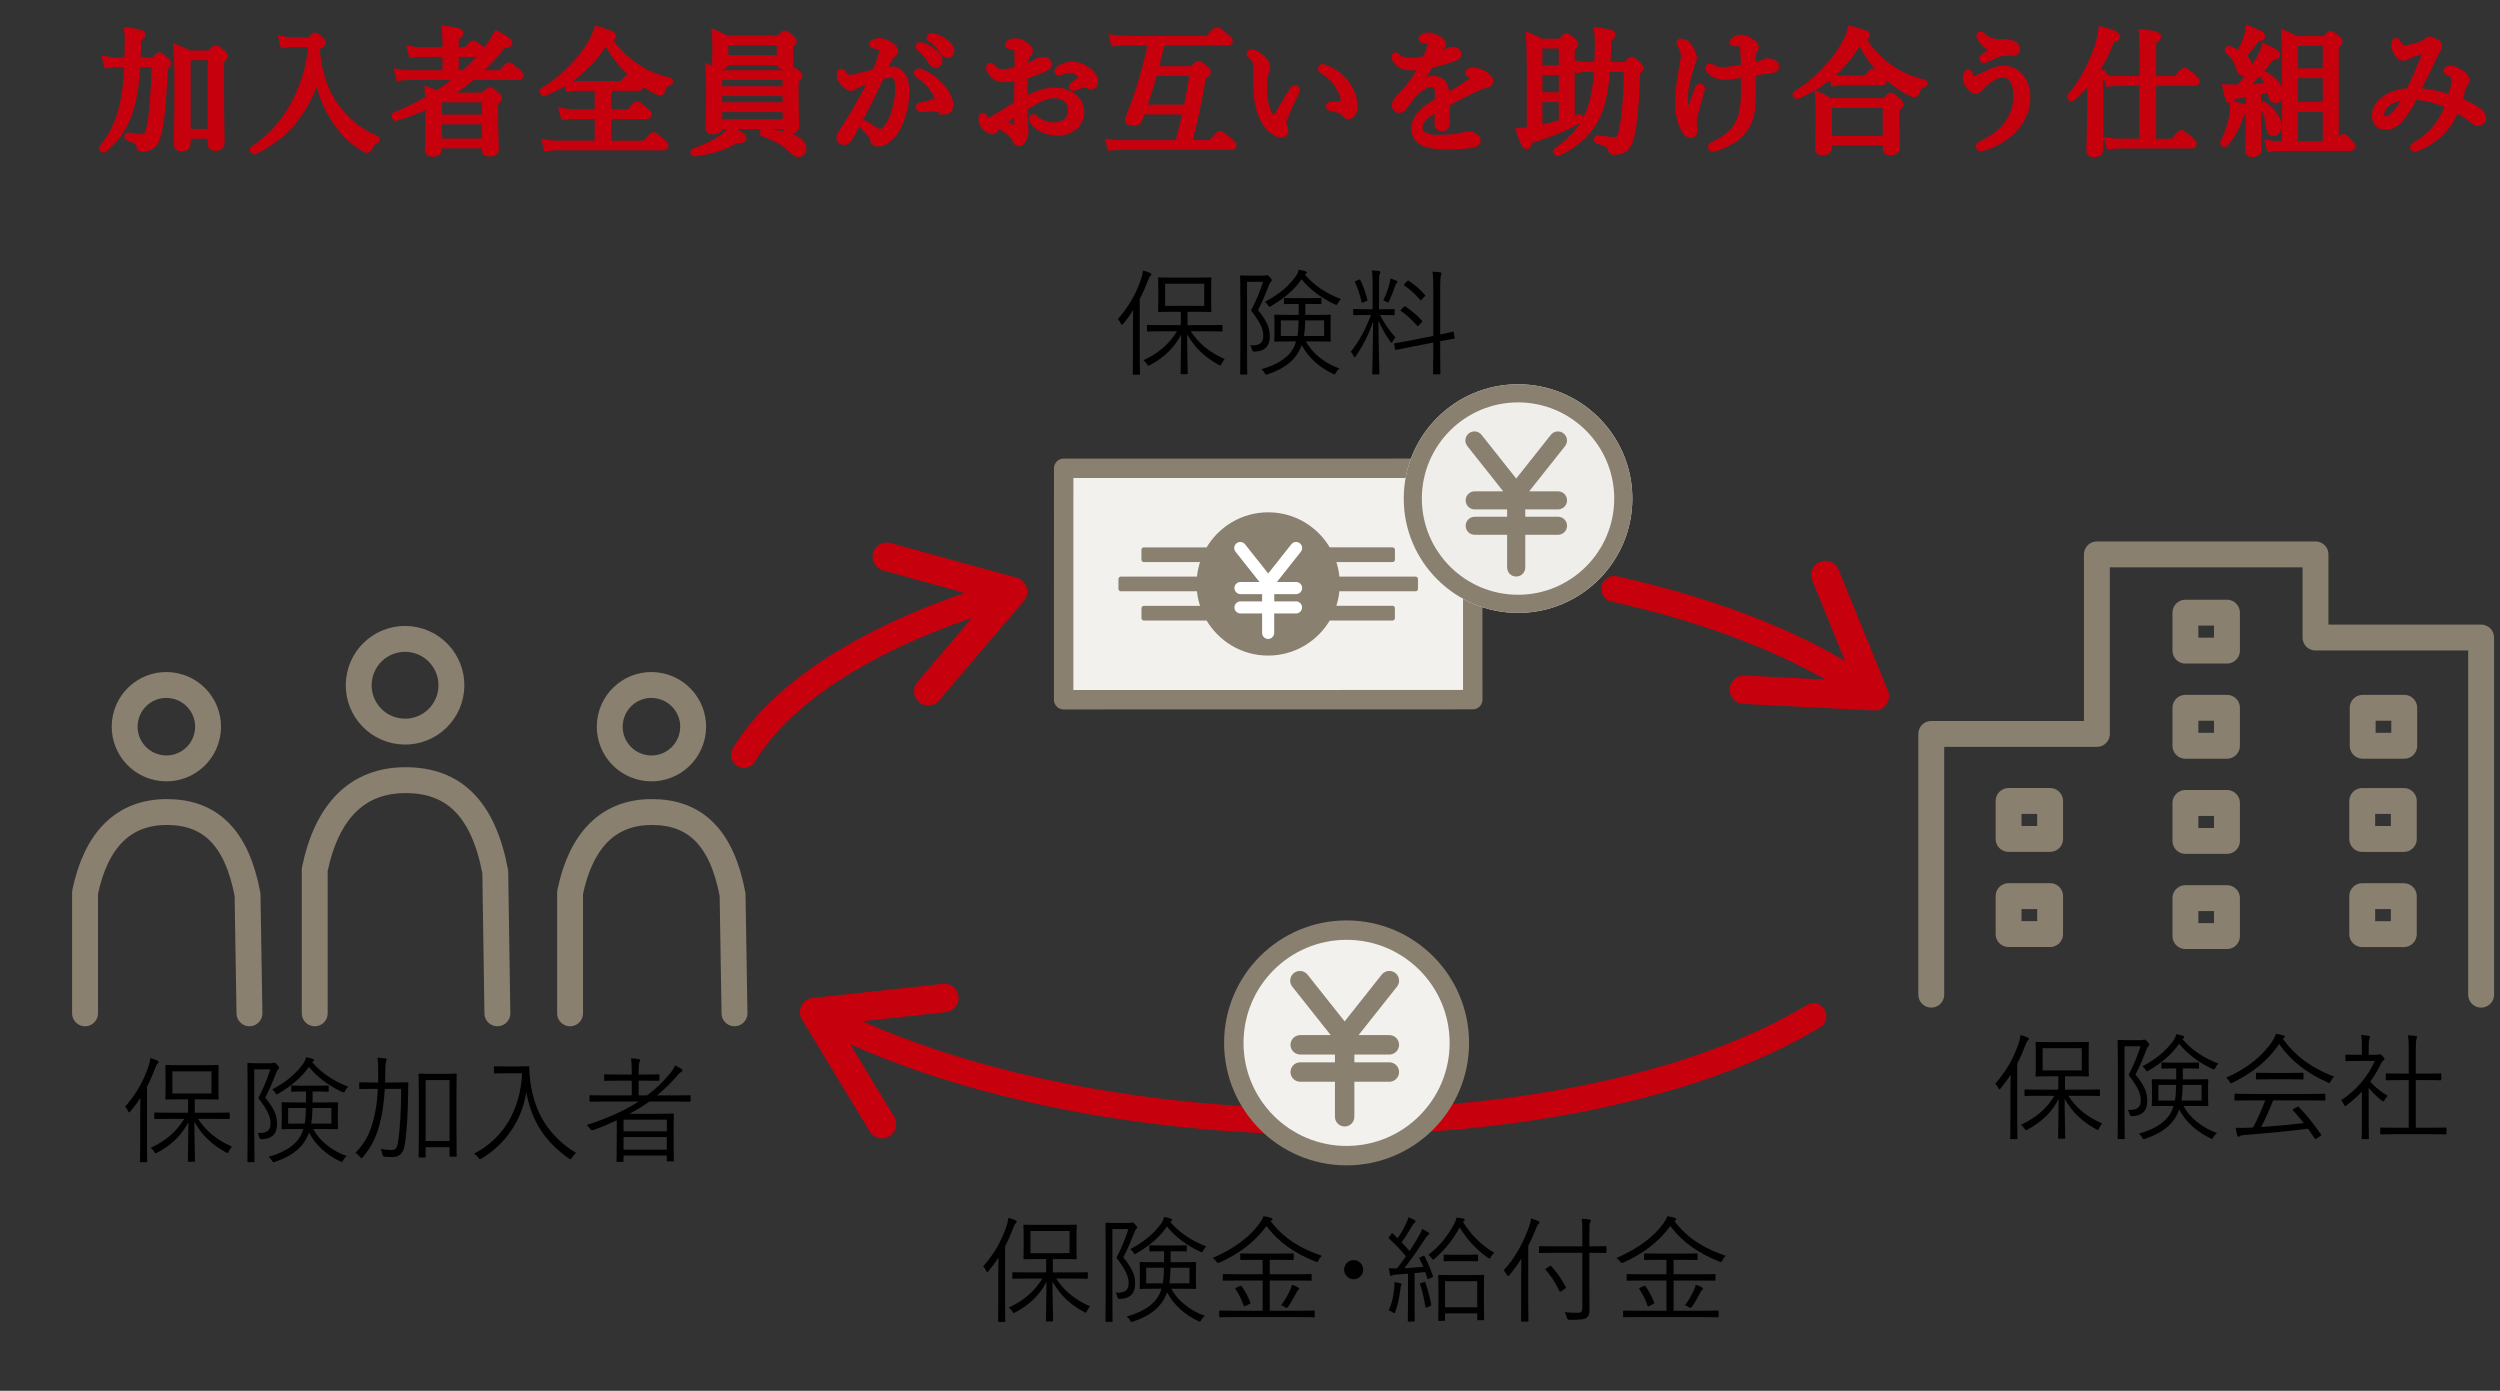<?xml version="1.0" encoding="UTF-8"?><svg id="b" xmlns="http://www.w3.org/2000/svg" viewBox="0 0 650 361.6"><rect x="0" y="0" width="650" height="361.6" fill="#333333" stroke="none"/><defs><style>.d{stroke-width:6.73px;}.d,.e,.f,.g,.h,.i{stroke:#89806f;}.d,.e,.f,.i{stroke-linecap:round;stroke-linejoin:round;}.d,.f,.h{fill:none;}.j{fill:#f0eeea;}.k{fill:#fff;}.l,.m{fill:#c7000d;}.n,.i{fill:#89806f;}.e,.f{stroke-width:5.05px;}.e,.g{fill:#f3f1ee;}.g,.m,.h{stroke-miterlimit:10;}.g,.h{stroke-width:3.36px;}.m{stroke:#c7000d;stroke-width:1.67px;}.o{opacity:.98;}.p{fill:#afafaf;opacity:0;}.i{stroke-width:1.26px;}</style></defs><g id="c"><g><rect class="p" y="0" width="650" height="361.6"/><g><g><path class="m" d="m40.04,15.76c1.09-1.26,1.16-1.33,1.4-1.33s.42.07,1.65,1.23c.46.49.56.67.56.88,0,.25-.14.42-.84.88-.35,8.73-.84,13.49-1.61,17.07-.39,1.75-1.05,2.94-1.93,3.5-.7.42-1.51.63-2.21.63-.56,0-.7-.11-.77-.56-.11-1.05-.67-1.58-2.98-2.28-.21-.07-.18-.53.03-.49,1.72.28,2.84.42,3.92.42.95,0,1.26-.81,1.72-2.91.6-2.73,1.09-7.99,1.3-16.16h-4.63c-.63,11.71-2.98,17.45-8.66,22.18-.18.14-.56-.14-.42-.32,4.35-5.33,6.13-11.04,6.59-21.87h-2.63c-1.02,0-1.79.07-2.66.25l-.39-1.4c1.09.17,1.89.28,2.98.28h2.73c.03-1.65.07-3.4.07-5.29,0-1.09-.03-1.54-.14-2.49,3.22.42,3.82.6,3.82,1.09,0,.32-.25.53-1.09.88-.04,2.1-.07,4.03-.14,5.82h4.31Zm8.69,21.45c0,.88-.53,1.3-1.54,1.3-.81,0-1.19-.32-1.19-1.02,0-1.47.18-3.89.18-13.49,0-5.82,0-8.73-.28-11.56,1.33.53,1.86.77,3.15,1.51h5.57c1.09-1.26,1.3-1.37,1.51-1.37s.42.11,1.61,1.12c.49.42.63.67.63.88,0,.28-.14.49-.95,1.05v5.92c0,9.67.14,14.19.14,15.52,0,.91-.49,1.33-1.54,1.33-.84,0-1.19-.32-1.19-1.09v-2.1h-6.1v2Zm6.1-22.39h-6.1v19.52h6.1V14.81Z"/><path class="m" d="m80.5,10.54c.98-1.09,1.16-1.23,1.4-1.23s.46.14,1.4.95c.42.39.56.6.56.81,0,.32-.18.49-1.58,1.16.42,7.32,2.7,12.93,6.27,17.07,2.66,3.12,5.82,5.47,9.25,6.76.18.07.14.35-.03.42-.88.28-1.33.81-1.79,1.93-.18.35-.35.49-.56.49-.25,0-.74-.21-1.37-.67-2.87-1.79-5.36-4.35-7.53-7.89-2.14-3.47-3.33-7.01-4.07-11-1.09,4-2.63,7.25-4.98,10.58-2.66,3.82-6.13,6.8-11.32,9.39-.21.11-.49-.39-.28-.53,5.05-3.36,8.62-7.78,10.97-12.44,2.28-4.52,3.79-9.39,4.17-14.93h-4.7c-1.12.03-1.68.07-2.63.25l-.35-1.4c.91.18,1.58.25,2.91.28h4.24Z"/><path class="m" d="m111.47,27.32c-2.73,1.33-5.61,2.42-8.52,3.26-.25.07-.46-.49-.21-.6,2.98-1.19,5.89-2.63,8.69-4.24-.03-.81-.07-1.54-.14-2.31.98.35,1.54.63,2.24,1.02,2.14-1.37,4.17-2.87,6.1-4.49h-13.39c-.84,0-1.47.07-2.45.21l-.35-1.37c1.12.21,1.79.28,2.73.28h9.71v-5.12h-6.52c-.77,0-1.4.03-2.28.21l-.35-1.33c1.02.18,1.68.25,2.56.25h6.59v-1.54c0-1.58-.04-2.66-.18-4,3.54.39,3.92.67,3.92,1.09,0,.28-.25.63-1.19.98v3.47h2.84c1.4-1.54,1.65-1.72,1.86-1.72.25,0,.49.18,1.82,1.26.63.56.84.77.84.98,0,.25-.14.35-.49.35h-6.87v5.12h2.21c2.1-1.86,4-3.82,5.64-5.89,1.33-1.68,2.31-3.15,2.87-4.31,2.07,1.05,3.26,1.82,3.26,2.21,0,.42-.42.6-1.65.56-2.03,2.7-4.35,5.19-6.87,7.43h6.34c1.61-1.86,1.86-2.03,2.07-2.03.25,0,.53.18,2.1,1.51.7.63.88.88.88,1.09s-.14.32-.46.32h-11.95c-2.21,1.82-4.49,3.47-6.94,4.94h9.74c1.26-1.23,1.44-1.37,1.65-1.37.25,0,.46.14,1.68,1.09.56.46.7.67.7.91s-.17.42-1.02.98v2.98c0,5.64.18,8.41.18,9.25,0,.77-.56,1.12-1.65,1.12-.74,0-1.09-.32-1.09-.95v-1.19h-12.09v1.02c0,.77-.53,1.19-1.65,1.19-.74,0-1.09-.35-1.09-.98,0-.98.14-2.77.14-8.73v-2.91Zm2.59-1.33v4.63h12.09v-4.84h-11.71l-.39.21Zm12.09,5.5h-12.09v5.36h12.09v-5.36Z"/><path class="m" d="m165.46,17.37c2.66,1.82,5.54,2.94,8.59,3.61.18.03.14.39-.03.42-.95.14-1.44.7-1.86,2.1-.14.35-.32.49-.53.49-.18,0-.7-.18-1.23-.46-1.72-.88-4.14-2.52-5.96-4.17-2.77-2.49-4.8-5.01-6.94-8.87-3.75,6.31-8.73,10.65-16.02,13.63-.21.11-.49-.39-.28-.53,4.49-2.59,8.69-6.73,11.49-10.83,1.16-1.72,2.07-3.43,2.59-5.12,3.64,1.16,4.06,1.37,4.06,1.68s-.21.46-1.23.7c2.1,3.12,4.49,5.47,7.32,7.32Zm2.35,20.01c1.65-2,1.89-2.17,2.1-2.17.25,0,.46.18,2.14,1.61.77.67.91.91.91,1.12s-.11.32-.46.32h-27.79c-.91,0-1.54.07-2.56.21l-.35-1.33c1.12.21,1.89.25,2.87.25h10.79v-7.29h-6.55c-.84,0-1.37.07-2.28.21l-.39-1.37c1.09.21,1.72.28,2.66.28h6.55v-6.45h-5.29c-.81,0-1.37.07-2.31.21l-.35-1.33c1.05.21,1.72.25,2.66.25h11.67c1.33-1.68,1.58-1.86,1.79-1.86.25,0,.56.11,2,1.37.67.56.81.84.81,1.05s-.14.32-.49.32h-7.82v6.45h5.61c1.47-1.86,1.72-2.03,1.93-2.03.25,0,.49.18,2.03,1.51.74.6.91.84.91,1.05,0,.25-.11.35-.46.35h-10.02v7.29h9.67Z"/><path class="m" d="m180.47,39.38c2.84-.98,5.43-2.17,7.5-3.71.84-.63,1.58-1.26,2.03-1.89,2.63,1.33,3.22,1.75,3.22,2.07,0,.39-.35.63-1.72.46-3.22,1.93-6.27,2.84-10.93,3.54-.21.03-.32-.39-.11-.46Zm6.48-6.45c0,.81-.46,1.16-1.54,1.16-.81,0-1.16-.28-1.16-.91,0-1.02.18-2.91.18-8.52,0-3.22-.03-5.08-.18-7.04,1.26.53,1.79.74,3.05,1.47h16.72c1.02-1.12,1.23-1.26,1.44-1.26s.46.14,1.65,1.09c.56.46.67.63.67.84,0,.28-.18.49-.98.98v3.19c0,5.33.14,8.06.14,8.9,0,.77-.49,1.12-1.54,1.12-.81,0-1.09-.25-1.09-.95v-.28h-17.35v.21Zm1.58-16.75c0,.81-.49,1.12-1.47,1.12-.67,0-1.09-.21-1.09-.84,0-.46.07-1.65.07-3.92,0-1.79,0-2.31-.14-3.89,1.26.53,1.79.77,2.94,1.4h13.7c1.12-1.16,1.3-1.26,1.51-1.26.25,0,.42.11,1.58,1.05.53.46.67.67.67.88,0,.25-.14.42-.95.95v.95c0,2.17.11,3.22.11,3.54,0,.77-.53,1.09-1.51,1.09-.84,0-1.16-.28-1.16-.98v-.18h-14.26v.11Zm15.77,3.79h-17.35v3.29h17.35v-3.29Zm-17.35,7.46h17.35v-3.29h-17.35v3.29Zm0,4.42h17.35v-3.54h-17.35v3.54Zm15.84-20.92h-14.26v4.28h14.26v-4.28Zm3.12,28.04c-1.68-1.65-3.93-3.05-7.53-4.35-.14-.03,0-.35.14-.35,6.9.6,10.3,2.21,10.3,4.35,0,.77-.49,1.37-1.19,1.37-.53,0-.84-.14-1.72-1.02Z"/><path class="m" d="m231.8,18.14c1.12,0,2.07.46,2.77,1.44.77,1.09,1.02,2.63,1.02,4.17,0,2.52-.56,5.22-1.37,7.43-.6,1.68-1.51,3.33-2.73,4.49-1.09,1.02-2.03,1.58-3.12,1.58-.81,0-1.16-.21-1.3-.91-.11-.6-.21-.88-.53-1.26-.56-.67-1.19-1.33-2.03-2.21-.14-.14-.17-.25-.17-.35,0-.14.17-.39.35-.39.14,0,.25.07.39.18,1.02.7,1.86,1.26,2.77,1.79.28.14.63.25,1.02.25.46,0,.91-.21,1.33-.67,1.16-1.23,1.89-2.87,2.49-4.77.6-2,.91-4.42.91-5.96s-.17-2.42-.6-2.94c-.35-.46-.74-.6-1.51-.6s-1.65.21-2.42.42c-1.09,2.24-2.07,4.45-3.12,6.48-1.82,3.54-3.4,6.62-5.29,9.85-.28.46-.63.7-1.23.7-.63,0-1.12-.42-1.12-.98,0-.46.14-.84.46-1.3,2.07-3.12,3.96-6.27,5.71-9.5.91-1.72,1.68-3.15,2.38-4.63-1.3.46-2.66,1.02-3.68,1.44-.49.21-.77.32-1.02.53-.25.21-.49.39-.88.39-.49,0-1.02-.28-1.58-.84-.74-.74-1.33-1.65-1.33-2.45,0-.39.18-.84.35-.84.14,0,.21.07.39.32.63.81,1.16,1.3,1.72,1.3.74,0,1.37-.18,2.52-.46,1.23-.28,2.56-.63,4.24-1.09.7-1.61,1.19-2.98,1.58-4.24.18-.53.25-.91.25-1.37,0-.32-.07-.49-.53-.81-.32-.21-.98-.42-1.54-.53-.35-.07-.49-.14-.49-.32s.21-.32.46-.46c.28-.14.77-.28,1.26-.28,1.16,0,2.42.56,3.5,1.47.42.35.56.77.56,1.16,0,.35-.21.6-.67.81-.25.11-.56.53-.84,1.12-.42.95-.91,1.96-1.4,3.05.67-.14,1.47-.21,2.07-.21Zm13.95,10.79c-.35,0-.63-.11-1.02-.39-.39-.28-.74-.39-1.3-.39-1.12,0-2.35.07-3.96.18-.32.03-.49-.21-.49-.46,0-.21.11-.35.39-.42,1.51-.32,2.73-.56,3.92-.98.42-.14.56-.25.56-.63,0-.63-.53-1.82-1.19-2.7-1.33-1.75-2.45-2.73-3.86-3.68-.21-.14-.35-.35-.35-.49,0-.18.21-.35.53-.35.07,0,.18,0,.32.07,1.61.67,3.36,1.68,4.91,3.33,1.47,1.54,2.8,3.36,2.8,5.4,0,1.05-.6,1.51-1.26,1.51Zm-5.92-17.03c.95.28,2,.81,3.05,1.75.84.74,1.33,1.37,1.33,2.1,0,.56-.35,1.05-.98,1.05-.46,0-.84-.32-1.16-.95-.53-1.05-1.93-2.59-2.94-3.36-.14-.11-.25-.25-.25-.35,0-.18.14-.35.39-.35.21,0,.46.07.56.11Zm3.05-2.35c.95.25,1.82.67,2.8,1.37.84.6,1.61,1.4,1.61,2.21,0,.7-.42,1.12-.95,1.12-.46,0-.74-.18-1.12-.84-.63-1.09-2.03-2.59-3.22-3.29-.14-.07-.25-.21-.25-.35,0-.18.14-.35.35-.35.18,0,.46.07.77.14Z"/><path class="m" d="m264.63,15.13c0-1.37,0-1.93-.21-2.38-.14-.28-.35-.49-.81-.63-.35-.11-.67-.14-1.02-.18-.28-.03-.46-.11-.46-.21,0-.14.07-.28.35-.49.42-.28.84-.46,1.51-.46.6,0,1.44.25,2.28.77.88.53,1.44,1.12,1.44,1.65,0,.35-.11.53-.35.74-.35.28-.56.63-.67,1.05-.18.63-.21,1.75-.25,2.66,1.33-.46,2.28-.95,2.77-1.33.35-.32,1.02-.67,2.03-.67.77,0,1.37.42,1.37,1.02,0,.39-.21.74-.67.95-1.82.88-3.72,1.54-5.54,2-.07,2.1-.14,4.31-.11,6.52,2.59-1.51,5.19-2.56,8.06-2.56,1.89,0,3.43.56,4.66,1.51,1.3.98,2.07,2.45,2.07,4.03,0,1.75-.88,3.08-1.93,3.93-1.19.95-2.63,1.37-4.24,1.37-2.7,0-5.01-.98-6.45-3.12-.11-.18-.14-.39-.14-.53,0-.17.18-.28.28-.28.14,0,.25.03.42.21,1.54,1.44,3.36,1.96,4.94,1.96,1.3,0,2.59-.39,3.36-1.16.84-.81,1.19-1.61,1.19-3.05,0-1.02-.39-1.96-1.33-2.8-.77-.67-1.82-.95-3.19-.95-1.58,0-3.12.67-4.94,1.61-.91.53-1.86,1.05-2.73,1.58.03,1.75.11,3.5.17,4.73.04.42.07,1.16.07,1.33,0,.35-.03.91-.25,1.54-.42,1.26-.81,1.68-1.37,1.68-.49,0-.77-.21-.95-.91-.18-.53-.46-.84-.91-1.23-1.02-.95-2-1.68-3.19-2.59-.7.56-.95.84-1.12,1.16-.18.32-.39.49-.77.49-.46,0-.91-.28-1.44-.7-1.05-.84-1.33-1.75-1.33-2.42,0-.46.11-.81.32-.81.14,0,.28.14.35.25.17.35.32.56.53.74.14.14.35.25.53.25.32,0,.67-.14,1.12-.39,2.42-1.37,4.28-2.63,6.41-3.93,0-2.66.07-4.8.11-7.01-1.37.28-2.7.46-3.86.46s-2.31-.6-3.01-1.72c-.28-.46-.53-.95-.53-1.3,0-.18.14-.35.32-.35.14,0,.28.07.46.28.74.91,1.58,1.37,2.52,1.37s2.38-.17,4.1-.6v-3.08Zm-.11,13.74c-1.33.98-2.73,2.1-3.86,2.98.88.6,1.79,1.05,2.42,1.33.49.21.84.35,1.09.35.28,0,.35-.14.35-.67v-4Zm18.47-10.44c1.09.91,1.68,1.75,1.68,2.91,0,.67-.49,1.05-1.05,1.05-.28,0-.46-.07-.7-.25-.32-.21-.49-.28-.81-.28-.25,0-.7.14-1.02.25-.7.25-1.19.46-1.75.63-.14.03-.25.07-.35.07-.14,0-.28-.14-.28-.28s.07-.25.28-.39c.74-.49,1.54-1.12,2.24-1.75.11-.11.14-.21.14-.35,0-.11-.07-.28-.18-.39-.74-.84-1.89-1.54-3.29-1.54-.77,0-1.51.28-2.1.56-.14.07-.35.18-.46.18-.18,0-.35-.14-.35-.35s.11-.39.28-.49c1.12-.81,2.35-1.16,3.54-1.16,1.51,0,3.22.81,4.17,1.58Z"/><path class="m" d="m310.02,18c1.19-1.19,1.4-1.33,1.61-1.33.25,0,.46.14,1.68,1.19.53.49.67.74.67.95,0,.32-.25.53-1.23,1.02-1.02,6.13-2.14,11.32-3.64,17.42h5.75c1.89-2.21,2.14-2.38,2.35-2.38.25,0,.49.17,2.35,1.72.91.74,1.09.95,1.09,1.16,0,.25-.11.39-.46.39h-28.35c-1.12,0-1.96.03-3.12.14l-.35-1.26c1.33.17,2.24.25,3.4.25h14.58c.98-3.78,1.54-6.06,2.03-8.34h-11.42c-.28.77-.56,1.54-.84,2.24-.25.56-.67.67-1.33.67-.91,0-1.51-.28-1.51-.7,0-.21.14-.56.46-1.19,1.93-4.52,4.28-12.37,5.64-18.96h-6.69c-1.09,0-1.86.07-3.05.18l-.35-1.3c1.37.21,2.24.25,3.4.25h21.45c1.79-2.07,2.03-2.21,2.24-2.21.25,0,.49.14,2.31,1.58.84.7,1.02.95,1.02,1.16,0,.25-.14.35-.49.35h-17.17c-.42,1.89-.88,3.75-1.72,7.04h9.71Zm-9.92.88c-.84,3.08-1.75,6.13-2.84,9.15h11.28c.63-2.98,1.16-5.85,1.65-9.15h-10.09Z"/><path class="m" d="m330.52,33.6c-1.61-1.33-2.84-3.71-3.4-6.8-.32-1.68-.42-3.64-.42-5.82,0-1.44.07-2.94-.11-4.45-.14-.84-.53-1.51-1.4-2.28-.21-.18-.25-.25-.25-.35,0-.18.28-.21.56-.21.56,0,1.51.53,2.28,1.16.88.77,1.65,1.72,1.65,2.73,0,.28-.18.81-.32,1.09-.35.77-.53,3.15-.53,5.01,0,1.65.35,3.57.84,4.84.63,1.58,1.33,2.21,1.82,2.21.28,0,.53-.18.84-.67,1.05-1.72,2.56-4.28,4.03-6.62.17-.28.46-.46.6-.46.18,0,.42.21.42.39,0,.14-.07.32-.14.46-1.09,2.24-2.35,5.01-2.91,6.45-.32.84-.49,1.26-.49,1.72,0,.25.03.56.21.88.18.39.35.67.35,1.02.04.56-.35,1.05-1.16,1.05-.67,0-1.58-.56-2.49-1.33Zm16.51-14.65c1.61,1.05,2.94,2.49,3.82,4.1.84,1.51,1.3,3.19,1.3,4.45,0,.91-.18,1.61-.53,2.07-.35.39-.63.56-1.02.56-.42,0-.7-.17-.95-.56-.25-.39-.63-.77-1.37-.98-.6-.18-1.33-.35-2.17-.56-.42-.11-.56-.21-.56-.46,0-.18.28-.25.63-.28.98-.11,1.79-.14,2.56-.28.53-.11.7-.28.7-.81,0-1.16-.84-2.98-1.75-4.35-.95-1.44-2.17-2.49-3.86-3.54-.21-.14-.32-.25-.32-.49,0-.18.14-.32.39-.32.49,0,2,.7,3.12,1.44Z"/><path class="m" d="m373.91,24.59c0-2-.49-2.84-1.75-2.84-1.44,0-2.91,1.05-4.31,2.45-1.12,1.16-1.93,2.31-2.77,3.5-.28.39-.74.84-1.19.84-.67,0-1.16-.42-1.16-1.4,0-.53.39-1.02,1.09-1.72,1.02-1.05,2.35-2.56,3.4-4.03.95-1.3,1.79-2.73,2.59-4.14-.95.14-1.93.21-3.01.21-1.75,0-3.15-.6-4.07-2.24-.11-.18-.14-.32-.14-.46,0-.21.14-.32.28-.32.11,0,.28.11.42.28.84.91,2.1,1.16,3.47,1.16,1.02,0,2.42-.21,3.96-.56.46-.91.91-2.14,1.16-2.98.11-.39.18-.7.18-.91,0-.46-.25-.67-.7-.81-.46-.14-.91-.21-1.44-.28-.18-.03-.28-.11-.28-.21s.14-.28.28-.39c.49-.35.88-.46,1.37-.46.77,0,1.82.35,2.63.81.84.49,1.16.95,1.16,1.37,0,.46-.21.67-.39.81-.28.21-.63.53-.88.95-.21.35-.6,1.05-.88,1.61,1.3-.39,2.31-.81,3.05-1.23.56-.32,1.12-.6,1.79-.6.77,0,1.33.42,1.33,1.05s-.49.84-1.16,1.09c-1.89.67-3.64,1.16-6.13,1.75-1.09,1.82-2.17,3.68-3.36,5.36,1.4-1.02,2.98-1.68,4.21-1.68,1.86,0,3.05,1.12,3.22,2.98.07.42.07,1.05.11,1.65,2.8-1.61,4.73-2.77,7.01-4.38.35-.25.53-.53.53-.74,0-.18-.14-.32-.42-.49-.28-.18-.7-.28-1.05-.39-.21-.07-.35-.14-.35-.25,0-.14.25-.35.53-.46.25-.11.53-.14.88-.14.67,0,1.75.35,2.66.88,1.05.56,1.61,1.16,1.61,1.86,0,.6-.46.88-.91.91-.28.03-.7.11-1.37.39-1.72.74-3.47,1.54-5.89,2.8-1.02.53-2.17,1.23-3.15,1.75v4.91c0,.98-.39,1.47-1.09,1.47s-1.19-.39-1.19-1.26.07-2.31.14-4.03c-3.08,1.75-4.91,3.12-4.91,5.29,0,1.44,1.26,2.56,4.52,2.56,2.07,0,3.5-.07,4.91-.25.88-.14,1.54-.28,2.07-.42.46-.11.84-.21,1.19-.21,1.23,0,2.42.7,2.42,1.54,0,.56-.39.91-1.75,1.12-1.09.21-3.78.35-6.62.35-4.77,0-7.99-1.16-7.99-4.49,0-3.05,2.42-5.05,6.17-7.29v-1.68Z"/><path class="m" d="m397.8,20.31c0-4.45-.04-7.85-.21-10.9,1.3.53,1.79.77,3.01,1.47h5.15c1.12-1.23,1.3-1.37,1.51-1.37.28,0,.49.14,1.61,1.09.49.46.63.67.63.91,0,.32-.14.49-.91.98v18.75c.74-.25,1.44-.49,2.03-.7.21-.07.35.35.18.46-4,2.31-7.53,3.78-13.18,5.5-.11,1.05-.32,1.4-.7,1.4s-.74-.49-1.82-3.75c.74-.04,1.58-.18,2.7-.35v-13.49Zm8.31-8.55h-5.92v6.03h5.92v-6.03Zm-5.92,13.07h5.92v-6.17h-5.92v6.17Zm0,8.55c2-.42,3.96-.88,5.92-1.44v-6.24h-5.92v7.67Zm22.67-16.44c1.02-1.23,1.16-1.33,1.37-1.33.28,0,.49.07,1.61,1.16.56.56.63.74.63.95,0,.25-.11.39-.88.91-.18,7.32-.6,12.16-1.23,15.49-.46,2.31-1.02,3.72-1.86,4.45-.77.63-1.86.84-2.8.84-.56,0-.74-.11-.77-.56-.11-1.05-.95-1.65-3.54-2.28-.25-.07-.21-.6.03-.56,2.17.32,3.5.46,4.63.46.98,0,1.33-.88,1.82-3.05.63-2.94,1.05-7.71,1.19-15.6h-5.26c-.39,5.33-1.16,9.15-2.42,11.99-1.72,4.1-5.57,7.71-10.3,9.95-.21.11-.56-.35-.35-.49,7.22-5.22,9.92-10.23,10.58-21.45h-2.31c-1.05,0-1.82.11-2.7.28l-.32-1.44c1.09.18,1.82.28,2.94.28h2.42c.11-1.79.14-3.75.14-5.85,0-1.44-.03-2.1-.18-3.12,3.19.39,3.89.56,3.89,1.09,0,.32-.25.53-1.09.88-.03,2.56-.11,4.91-.25,7.01h4.98Z"/><path class="m" d="m439.51,12.74c.53.77.84,1.68.84,2.31,0,.42-.14.91-.32,1.3-.21.46-.39.88-.53,1.37-.98,3.22-1.47,5.54-1.47,7.88,0,1.65,0,2.87.39,4.03.07.21.21.32.32.32s.25-.18.32-.39c.98-2.63,1.65-4.35,2.42-6.48.11-.28.28-.49.56-.49s.39.18.39.35-.03.35-.11.56c-.53,1.93-1.23,4.45-1.58,5.82-.28.95-.42,1.79-.42,2.42,0,.74.18,1.68.18,2.21,0,.6-.28,1.05-.95,1.05-.63,0-1.16-.49-1.65-1.4-.98-1.82-1.54-4.03-1.54-7.15s.67-6.94,1.16-9.5c.21-1.09.35-1.93.35-2.56,0-.88-.42-1.93-.91-2.77-.14-.21-.25-.35-.25-.49s.18-.28.35-.28c.74,0,1.86,1.09,2.45,1.89Zm17.91,4c.49-.11.84-.28,1.09-.42.21-.14.49-.32.88-.32.46-.04,1.09.11,1.51.25.56.21.81.53.81,1.02,0,.56-.42.81-1.19.91-.7.11-1.51.21-2.38.35-.84.14-1.75.25-2.52.39.04,1.86.04,4.38.04,6.03,0,4.31-.7,6.55-2.03,8.48-1.61,2.42-4.24,3.89-7.43,4.98-.39.14-.7.18-.91.18-.25,0-.39-.14-.39-.39,0-.17.14-.39.42-.49,3.22-1.44,5.29-3.22,6.48-5.29,1.16-2,1.68-4.66,1.68-8.76,0-1.16,0-3.12-.03-4.38-1.12.17-2.24.35-3.12.49-.77.11-1.37.14-1.96.14-1.44,0-2.84-.46-3.86-1.61-.21-.25-.28-.42-.28-.6,0-.21.17-.35.32-.35.17,0,.25.03.42.14.74.49,1.68.77,2.87.77,1.58,0,3.43-.32,5.61-.7,0-1.4-.03-2.42-.11-4-.03-.77-.11-1.44-.32-1.82-.21-.35-.63-.49-.98-.53-.39-.04-.88-.04-1.12-.04s-.35-.03-.35-.17c0-.18.21-.46.6-.7.49-.32.91-.46,1.58-.46.53,0,1.47.32,2.21.81.98.63,1.47,1.05,1.47,1.72,0,.32-.14.53-.35.74-.25.28-.32.53-.35.98-.07,1.09-.11,2-.11,3.05.63-.11,1.4-.28,1.82-.39Z"/><path class="m" d="m491.57,17.76c2.49,1.75,5.64,3.05,8.69,3.75.18.03.14.35-.04.39-1.02.14-1.51.56-1.96,2.03-.14.35-.32.53-.53.53s-.6-.18-1.23-.46c-1.86-.95-4.31-2.63-6.27-4.45-2.63-2.45-4.66-5.15-6.69-9.25-3.54,6.55-9.29,11.71-16.33,14.58-.21.11-.46-.39-.25-.49,5.22-2.98,9.81-7.99,12.51-12.65.81-1.4,1.37-2.77,1.79-4.14,3.96,1.12,4.1,1.23,4.1,1.61,0,.28-.35.42-1.26.63,2.14,3.36,4.49,5.85,7.46,7.92Zm-16.09,20.64c0,.74-.53,1.12-1.65,1.12-.77,0-1.09-.32-1.09-.98,0-.88.14-2.31.14-7.46,0-2.91-.03-4.45-.14-6.38,1.33.63,1.86.95,3.12,1.65h14.23c1.12-1.33,1.3-1.44,1.51-1.44.25,0,.46.11,1.72,1.23.63.53.77.74.77.95,0,.32-.17.53-1.09,1.02v2.59c0,4.77.11,7.01.11,7.67,0,.74-.6,1.16-1.68,1.16-.77,0-1.09-.35-1.09-.98v-1.54h-14.86v1.4Zm14.86-11.18h-14.86v8.9h14.86v-8.9Zm-13.88-7.01c.98.18,1.65.25,2.49.25h6.17c1.37-1.65,1.61-1.82,1.82-1.82.25,0,.49.17,2,1.33.63.6.81.81.81,1.02,0,.25-.14.35-.46.35h-10.37c-.7,0-1.26.07-2.1.21l-.35-1.33Z"/><path class="m" d="m525.65,20.42c.84,1.16,1.4,2.84,1.4,5.01,0,3.12-1.3,5.75-3.05,7.74-2.07,2.38-5.08,4.21-8.03,5.08-.53.18-.84.21-1.05.21s-.35-.14-.35-.42c0-.21.21-.35.49-.49,2.63-1.23,4.98-2.84,6.69-5.08,1.51-1.96,2.56-4.35,2.56-7.6,0-1.47-.32-3.08-.95-4.07-.67-1.05-1.54-1.44-2.66-1.47-1.89,0-4,1.54-5.26,2.91-.95,1.02-1.26,1.3-1.72,1.3-.56,0-1.16-.49-1.61-.98-.6-.7-.98-1.65-.98-2.21,0-.32.03-.67.17-1.05.07-.18.32-.39.42-.39.17,0,.25.11.28.25.11.39.28.81.46,1.09.21.32.42.42.67.42.35,0,1.02-.25,2.28-.88,2.31-1.19,3.78-1.86,5.57-1.86s3.36.7,4.66,2.49Zm-10.79-10.72c-.07-.14-.11-.28-.11-.35,0-.21.14-.35.28-.35.11,0,.25.03.35.18,1.3,1.4,2.91,1.93,5.15,1.86,1.37-.03,2.14.03,2.98.46.7.35.84.81.84,1.33,0,.6-.49.84-1.09.84-.35,0-.91-.04-1.65-.04-.95,0-1.65.25-2.45.53-.77.28-2.07.91-2.87,1.26-.21.11-.35.14-.49.14-.17,0-.32-.25-.32-.39s.11-.25.35-.42c.88-.6,1.93-1.3,2.94-1.96-1.65-.35-3.22-1.51-3.93-3.08Z"/><path class="m" d="m545.99,25.39c0,8.34.03,12.2.03,13.39,0,.84-.49,1.23-1.51,1.23-.88,0-1.23-.21-1.23-1.09,0-.74.14-3.33.21-11.32,0-2.45.04-4.77.04-7.18-1.4,1.82-2.98,3.5-4.84,5.08-.17.18-.56-.25-.39-.42,2.8-3.19,5.36-7.85,6.9-12.27.6-1.75,1.02-3.43,1.23-5.05,2.73.77,3.96,1.3,3.96,1.72,0,.39-.35.6-1.37.74-1.26,3.26-2.63,5.99-4.24,8.41,1.93.32,2.24.46,2.24.84,0,.28-.18.46-1.05.88v5.05Zm19.1,11.49c1.61-2.07,1.86-2.21,2.07-2.21.25,0,.49.14,2.21,1.65.81.67.95.91.95,1.12s-.11.32-.46.32h-18.64c-1.02,0-1.72.07-2.77.21l-.35-1.33c1.19.21,1.96.25,3.01.25h5.99v-15.42h-6.48c-.88,0-1.44.07-2.38.21l-.35-1.33c1.09.21,1.75.25,2.7.25h6.52v-4.91c0-3.72-.04-5.89-.18-7.22,3.72.39,4.14.7,4.14,1.09,0,.32-.28.6-1.3.98v10.06h6.13c1.61-2,1.89-2.14,2.1-2.14s.49.14,2.17,1.58c.77.67.91.91.91,1.12s-.11.32-.46.32h-10.86v15.42h5.33Z"/><path class="m" d="m578.08,37.1c.95-1.89,1.82-4.31,2.24-6.41.21-1.12.35-2.07.32-3.57,2.98.77,3.26.88,3.26,1.26,0,.28-.21.49-1.05.7-.98,3.26-2.49,6.31-4.35,8.27-.14.14-.53-.07-.42-.25Zm6.66-12.79c-1.3.25-2.7.46-4.24.67-.25.77-.42.98-.74.98-.28,0-.53-.53-1.05-3.22.77.07,1.09.07,1.65.07.63,0,1.26-.03,1.93-.03,1.82-2.14,3.64-4.87,5.15-7.46.7-1.26,1.16-2.35,1.37-3.08,2.63,1.19,3.19,1.58,3.19,1.96,0,.32-.32.49-1.3.46-2.45,3.19-4.49,5.54-7.39,8.1,1.86-.04,4.45-.18,6.66-.35-.32-.95-.84-1.86-1.65-2.91-.07-.11.14-.28.28-.21,2.73,1.51,4.21,3.4,4.21,5.01,0,.95-.42,1.65-1.19,1.65-.63,0-.95-.28-1.23-1.96-.07-.32-.11-.6-.21-.91-1.05.32-2.1.56-3.15.81v6.59c0,3.82.11,7.29.11,8.34,0,.77-.49,1.16-1.51,1.16-.77,0-1.09-.32-1.09-.95s.21-2.91.21-7.15v-7.53Zm-.07-7.15c0,.95-.53,1.65-1.23,1.65-.77,0-.95-.21-1.37-1.54-.49-1.58-1.33-2.87-2.8-4.21-.11-.11.07-.32.21-.28,1.09.39,2.03.81,2.77,1.26.63-1.12,1.26-2.42,1.72-3.71.39-1.09.63-2.07.7-2.77,2.52.95,3.43,1.44,3.43,1.82,0,.35-.25.53-1.33.6-1.79,2.35-2.42,3.22-3.82,4.56,1.12.81,1.72,1.75,1.72,2.63Zm5.29,15.31c-.21-1.93-.81-3.68-1.65-4.98-.07-.11.21-.28.32-.21,2.45,1.86,3.72,3.82,3.72,5.43,0,.98-.49,1.79-1.3,1.79-.7,0-.91-.46-1.09-2.03Zm17.91,5.05c1.05-1.68,1.3-1.86,1.51-1.86.25,0,.42.17,1.54,1.44.42.46.6.74.6.95,0,.25-.14.35-.46.35h-18.82c-.67,0-1.16.07-2.07.21l-.35-1.33c.98.18,1.61.25,2.42.25h1.93v-16.3c0-5.15-.04-9.08-.21-12.48,1.3.53,1.82.81,2.98,1.47h7.53c1.09-1.23,1.26-1.33,1.47-1.33.25,0,.46.11,1.61,1.09.49.42.67.67.67.88,0,.32-.21.53-.98,1.02v25.65h.63Zm-3.12-26.42h-8.1v7.5h8.1v-7.5Zm-8.1,16.23h8.1v-7.85h-8.1v7.85Zm0,10.2h8.1v-9.32h-8.1v9.32Z"/><path class="m" d="m644.6,29c.81.63.95,1.23.95,1.72,0,.63-.56,1.19-1.23,1.19-.35,0-.77-.21-1.4-.7-1.09-.88-2.77-2.07-4.28-2.84-1.26,2.77-2.73,4.91-4.24,6.31-1.68,1.54-3.68,2.91-5.85,3.75-.25.11-.49.17-.74.17-.21,0-.35-.14-.35-.32,0-.21.11-.32.42-.49,2.21-1.26,3.96-2.8,5.43-4.52,1.37-1.68,2.52-3.75,3.36-5.89-2.84-1.33-5.92-2.1-8.9-2.24-1.61,3.12-3.29,5.5-4.42,6.48-1.02.91-1.93,1.26-3.05,1.26-1.61,0-2.77-.81-2.77-2.94,0-1.65,1.09-3.26,2.84-4.42,1.54-1.02,3.71-1.68,6.03-1.75,1.75-3.64,3.26-7.15,4.45-10.55.11-.28,0-.42-.39-.32-1.54.49-2.66.88-3.54,1.23-.6.21-1.09.46-1.3.6-.25.14-.53.25-.77.25-.49,0-1.05-.42-1.44-1.02-.42-.67-.88-1.51-.88-2.17,0-.25.03-.46.18-.84.07-.17.17-.28.28-.28.14,0,.25.14.39.39.14.28.35.6.56.84.35.46.77.7,1.37.7.74,0,2.42-.39,4.03-.91.88-.28,1.26-.6,1.47-.88.21-.25.46-.49.81-.49.39,0,1.16.32,1.72.67.39.21.77.56.77.95,0,.46-.25.7-.53,1.19-.67,1.23-1.33,2.7-2.28,4.73-.81,1.79-1.93,3.71-2.91,5.85,2.98.18,5.96.77,8.87,1.79.63-2.28.98-3.89.98-4.7s-.18-1.09-.56-1.4c-.32-.28-.81-.53-1.3-.74-.18-.07-.25-.18-.25-.28s.18-.25.35-.32c.25-.11.49-.14.81-.14.49,0,1.86.56,2.63,1.16.81.6,1.33,1.23,1.33,1.75,0,.35-.11.6-.32.81-.28.32-.53.6-.63,1.16-.32,1.19-.6,2.21-.95,3.43,2.07.81,4.31,2.03,5.22,2.77Zm-23.66-2.38c-1.19.77-1.86,2.07-1.86,3.15,0,.84.49,1.3,1.26,1.3s1.54-.49,2.42-1.47c1.02-1.09,2.07-2.77,3.01-4.49-1.93.11-3.72.81-4.84,1.51Z"/></g><g><g><g><g><path class="d" d="m53.85,191.25c-1.28,5.86-7.06,9.57-12.91,8.28-5.85-1.28-9.56-7.05-8.28-12.91,1.28-5.85,7.06-9.56,12.91-8.27,5.85,1.28,9.56,7.06,8.28,12.9Z"/><path class="d" d="m64.86,263.46l-.5-30.88c-2.82-14.94-9.81-21.45-20.97-21.45s-18.37,7.03-21.28,20.91v31.42"/></g><g><path class="d" d="m179.97,191.25c-1.28,5.86-7.06,9.57-12.91,8.28-5.85-1.28-9.56-7.05-8.28-12.91,1.28-5.85,7.06-9.56,12.91-8.27,5.85,1.28,9.56,7.06,8.28,12.9Z"/><path class="d" d="m190.97,263.46l-.5-30.88c-2.82-14.94-9.81-21.45-20.97-21.45s-18.37,7.03-21.28,20.91v31.42"/></g><g><path class="d" d="m117.09,180.74c-1.43,6.52-7.85,10.63-14.35,9.2-6.5-1.42-10.62-7.84-9.2-14.35,1.42-6.5,7.84-10.62,14.35-9.2,6.5,1.42,10.62,7.85,9.2,14.34Z"/><path class="d" d="m129.32,263.46l-.55-36.79c-3.14-16.59-10.9-23.83-23.3-23.83s-20.41,7.82-23.64,23.23v37.39"/></g></g><g><path d="m36.45,289.73c0-1.14.03-2.82.06-4.29-.75,1.17-1.62,2.37-2.58,3.51-.15.18-.24.27-.33.27-.12,0-.18-.12-.3-.33-.24-.51-.51-.9-.78-1.14,2.94-3.36,4.8-6.69,6.12-10.62.24-.75.39-1.44.42-2.01.72.18,1.29.36,1.86.63.21.09.33.18.33.33,0,.18-.06.27-.24.42-.18.15-.36.45-.63,1.14-.63,1.65-1.32,3.27-2.16,4.89v14.76c0,3.15.06,4.5.06,4.65,0,.21-.03.24-.24.24h-1.44c-.18,0-.21-.03-.21-.24,0-.15.06-1.5.06-4.65v-7.56Zm15.03,1.17c2.22,3.3,4.74,5.37,8.82,7.23-.33.36-.6.78-.81,1.26-.12.3-.18.39-.3.39-.09,0-.24-.06-.45-.18-3.6-1.95-6.21-4.41-8.19-7.89,0,4.65.15,8.91.15,10.11,0,.21-.03.24-.24.24h-1.38c-.21,0-.24-.03-.24-.24,0-1.2.12-5.43.15-10.05-1.8,3.36-4.2,5.79-8.04,7.89-.21.12-.33.18-.45.18s-.24-.12-.42-.42c-.24-.39-.57-.72-.9-.99,3.93-1.77,6.75-4.29,8.73-7.53h-3.3c-3.06,0-4.08.06-4.26.06-.21,0-.24-.03-.24-.24v-1.23c0-.21.03-.24.24-.24.18,0,1.2.06,4.26.06h4.29v-3.48h-1.89c-2.7,0-3.63.06-3.78.06-.21,0-.24-.03-.24-.24,0-.18.06-.81.06-2.61v-3.33c0-1.8-.06-2.43-.06-2.58,0-.21.03-.24.24-.24.15,0,1.08.06,3.78.06h5.85c2.7,0,3.6-.06,3.75-.06.21,0,.24.03.24.24,0,.15-.06.78-.06,2.58v3.33c0,1.8.06,2.46.06,2.61,0,.21-.03.24-.24.24-.15,0-1.05-.06-3.75-.06h-2.22v3.48h4.62c3.06,0,4.08-.06,4.23-.06.21,0,.24.03.24.24v1.23c0,.21-.03.24-.24.24-.15,0-1.17-.06-4.23-.06h-3.78Zm3.51-12.36h-10.17v5.76h10.17v-5.76Z"/><path d="m70.26,276.44c.36,0,.6-.03.72-.09.06-.03.18-.06.3-.06.18,0,.33.09.75.51.42.45.54.69.54.81,0,.15-.09.27-.24.39-.21.21-.36.51-.54.99-.87,2.22-1.56,3.99-2.82,6.39,2.58,3.18,3.06,4.92,3.06,6.87,0,2.19-.9,3.78-3.93,3.96q-.6,0-.72-.6c-.09-.45-.21-.78-.45-1.05,2.43.15,3.42-.63,3.42-2.46,0-1.71-.69-3.36-3.18-6.6,1.5-2.91,2.22-4.77,3.12-7.47h-4.17v17.7c0,4.17.06,6.03.06,6.21s-.03.21-.24.21h-1.38c-.21,0-.24-.03-.24-.21s.06-1.92.06-6.15v-12.96c0-4.26-.06-6.06-.06-6.21,0-.21.03-.24.24-.24.18,0,.78.06,2.19.06h3.51Zm11.19,17.1c1.59,3.12,5.16,5.88,8.7,7.02-.3.24-.66.63-.9,1.08-.18.33-.27.45-.42.45-.09,0-.21-.06-.42-.15-3.3-1.59-6.3-4.05-8.07-7.47l-.18.48c-1.17,2.97-3.72,5.46-8.58,7.11-.54.18-.6.21-.87-.27-.24-.45-.54-.78-.87-1.02,4.98-1.41,7.65-3.63,8.73-6.33.12-.3.21-.6.3-.9h-1.5c-2.79,0-3.78.06-3.96.06s-.21-.03-.21-.24c0-.15.06-.63.06-2.19v-2.16c0-1.53-.06-2.04-.06-2.19,0-.21.03-.24.21-.24s1.17.06,3.96.06h2.19v-2.85h-.57c-2.22,0-2.85.06-3.03.06-.21,0-.24-.03-.24-.24v-1.14c0-.21.03-.24.24-.24.18,0,.81.06,3.03.06h3.24c2.19,0,2.85-.06,3-.06.21,0,.24.03.24.24v1.14c0,.21-.03.24-.24.24-.15,0-.81-.06-3-.06h-.96v2.85h2.49c2.76,0,3.75-.06,3.9-.06.21,0,.24.03.24.24,0,.15-.06.66-.06,2.19v2.16c0,1.56.06,2.04.06,2.19,0,.21-.03.24-.24.24-.15,0-1.14-.06-3.9-.06h-2.31Zm8.31-9.96c-.15.33-.24.45-.39.45-.12,0-.27-.06-.48-.15-3.18-1.47-6.36-3.72-8.58-6.51-1.86,2.73-4.59,5.04-7.92,6.96-.21.12-.33.21-.45.21s-.21-.15-.39-.45c-.18-.27-.45-.6-.78-.84,3.78-2.01,6.18-4.11,8.04-6.66.39-.54.63-1.17.78-1.71.66.12,1.2.27,1.71.42.24.09.36.18.36.33,0,.12-.06.24-.21.33-.12.06-.24.12-.3.18,2.4,2.85,5.61,4.98,9.39,6.39-.3.3-.6.66-.78,1.05Zm-14.85,4.5v4.05h4.32c.21-1.17.27-2.49.3-4.05h-4.62Zm11.25,0h-4.92c-.03,1.53-.12,2.88-.3,4.05h5.22v-4.05Z"/><path d="m102.3,281.45c2.58,0,3.45-.06,3.6-.06.21,0,.27.06.27.27-.06.9-.06,1.77-.06,2.64-.06,4.86-.3,9.75-.87,13.35-.36,2.25-1.38,3.18-3.24,3.18-.81,0-1.35-.03-2.01-.09q-.54-.06-.6-.69c-.06-.48-.18-.93-.39-1.32.96.18,1.89.27,2.85.27s1.41-.45,1.65-2.16c.51-3.12.78-8.19.81-13.74h-4.26c-.18,2.97-.54,5.88-1.14,8.34-.87,3.6-2.01,6.36-4.53,9.36-.18.21-.27.33-.39.33-.09,0-.18-.09-.36-.3-.42-.51-.78-.84-1.2-1.11,2.67-2.79,3.84-5.22,4.77-8.97.6-2.34.9-4.89,1.02-7.65h-1.02c-2.58,0-3.42.06-3.57.06-.21,0-.24-.03-.24-.24v-1.29c0-.21.03-.24.24-.24.15,0,.99.06,3.57.06h1.11c.03-.9.03-1.8.03-2.76,0-1.86-.06-2.58-.21-3.69.69.03,1.41.09,2.07.18.24.03.33.18.33.3,0,.18-.09.39-.18.66-.09.33-.18,1.17-.18,2.76,0,.84-.03,1.71-.06,2.55h2.19Zm16.38,10.02c0,7.56.06,8.85.06,9.03,0,.21-.03.24-.24.24h-1.41c-.18,0-.21-.03-.21-.24v-2.22h-6.21v2.43c0,.21-.03.24-.24.24h-1.32c-.24,0-.27-.03-.27-.24,0-.18.06-1.47.06-9.12v-5.31c0-5.4-.06-6.75-.06-6.9,0-.21.03-.24.27-.24.15,0,.84.06,3.03.06h3.33c2.13,0,2.85-.06,3.03-.06.21,0,.24.03.24.24,0,.15-.06,1.5-.06,6.15v5.94Zm-1.8-10.65h-6.21v15.84h6.21v-15.84Z"/><path d="m134.52,277.28c2.04,0,2.64-.06,2.82-.06s.27.06.27.27c0,.78.03,1.89.27,3.66,1.02,7.89,4.65,14.19,11.91,18.63-.36.27-.75.69-1.08,1.2-.18.3-.27.42-.39.42-.09,0-.21-.06-.42-.21-6.12-4.26-9.75-9.75-11.07-17.28-1.08,7.35-5.43,13.56-11.58,17.28-.24.12-.36.21-.48.21s-.21-.12-.42-.42c-.3-.42-.72-.78-1.14-1.02,7.74-3.9,12.12-11.58,12.54-20.91h-4.26c-2.07,0-2.67.06-2.82.06-.21,0-.24-.03-.24-.24v-1.41c0-.21.03-.24.24-.24.15,0,.75.06,2.82.06h3.03Z"/><path d="m179.55,286.22c0,.21-.03.24-.24.24-.15,0-1.11-.06-3.9-.06h-6.6c-1.62,1.17-3.33,2.22-5.1,3.18h7.29c2.64,0,3.78-.06,3.96-.06.21,0,.24.03.24.27,0,.15-.06.93-.06,3.72v2.79c0,4.53.06,5.28.06,5.46s-.03.21-.24.21h-1.35c-.21,0-.24-.03-.24-.21v-1.32h-11.25v1.41c0,.21-.03.24-.24.24h-1.35c-.21,0-.24-.03-.24-.24,0-.15.06-1.05.06-5.58v-4.98c-1.98.93-3.99,1.77-6.09,2.52q-.54.21-.87-.33c-.24-.39-.54-.72-.84-.99,5.13-1.62,9.66-3.63,13.5-6.09h-8.64c-2.82,0-3.75.06-3.9.06-.21,0-.24-.03-.24-.24v-1.26c0-.18.03-.21.24-.21.15,0,1.08.06,3.9.06h6.84v-3.84h-3.09c-2.76,0-3.66.06-3.84.06-.21,0-.24-.03-.24-.24v-1.23c0-.21.03-.24.24-.24.18,0,1.08.06,3.84.06h3.09v-.84c0-1.56-.03-2.4-.21-3.36.78.03,1.41.09,1.98.18.21.03.39.12.39.27s-.06.3-.15.51c-.15.36-.21,1.02-.21,2.4v.84h1.35c2.76,0,3.63-.06,3.81-.06.21,0,.24.03.24.24v1.23c0,.21-.03.24-.24.24-.18,0-1.05-.06-3.81-.06h-1.35v3.84h2.19c2.25-1.68,4.26-3.6,6.03-5.79.66-.81.96-1.29,1.23-2.01.69.33,1.23.63,1.68.93.21.15.27.27.27.42,0,.12-.12.27-.3.33-.39.15-.72.6-1.29,1.23-1.62,1.83-3.3,3.45-5.07,4.89h4.62c2.79,0,3.75-.06,3.9-.06.21,0,.24.03.24.21v1.26Zm-6.18,4.89h-11.25v3.03h11.25v-3.03Zm0,4.53h-11.25v3.27h11.25v-3.27Z"/></g></g><g><g><path d="m522.71,283.73c0-1.14.03-2.82.06-4.29-.75,1.17-1.62,2.37-2.58,3.51-.15.18-.24.27-.33.27-.12,0-.18-.12-.3-.33-.24-.51-.51-.9-.78-1.14,2.94-3.36,4.8-6.69,6.12-10.62.24-.75.39-1.44.42-2.01.72.18,1.29.36,1.86.63.21.09.33.18.33.33,0,.18-.06.27-.24.42-.18.15-.36.45-.63,1.14-.63,1.65-1.32,3.27-2.16,4.89v14.76c0,3.15.06,4.5.06,4.65,0,.21-.03.24-.24.24h-1.44c-.18,0-.21-.03-.21-.24,0-.15.06-1.5.06-4.65v-7.56Zm15.03,1.17c2.22,3.3,4.74,5.37,8.82,7.23-.33.36-.6.78-.81,1.26-.12.3-.18.39-.3.39-.09,0-.24-.06-.45-.18-3.6-1.95-6.21-4.41-8.19-7.89,0,4.65.15,8.91.15,10.11,0,.21-.03.24-.24.24h-1.38c-.21,0-.24-.03-.24-.24,0-1.2.12-5.43.15-10.05-1.8,3.36-4.2,5.79-8.04,7.89-.21.12-.33.18-.45.18s-.24-.12-.42-.42c-.24-.39-.57-.72-.9-.99,3.93-1.77,6.75-4.29,8.73-7.53h-3.3c-3.06,0-4.08.06-4.26.06-.21,0-.24-.03-.24-.24v-1.23c0-.21.03-.24.24-.24.18,0,1.2.06,4.26.06h4.29v-3.48h-1.89c-2.7,0-3.63.06-3.78.06-.21,0-.24-.03-.24-.24,0-.18.06-.81.06-2.61v-3.33c0-1.8-.06-2.43-.06-2.58,0-.21.03-.24.24-.24.15,0,1.08.06,3.78.06h5.85c2.7,0,3.6-.06,3.75-.06.21,0,.24.03.24.24,0,.15-.06.78-.06,2.58v3.33c0,1.8.06,2.46.06,2.61,0,.21-.03.24-.24.24-.15,0-1.05-.06-3.75-.06h-2.22v3.48h4.62c3.06,0,4.08-.06,4.23-.06.21,0,.24.03.24.24v1.23c0,.21-.03.24-.24.24-.15,0-1.17-.06-4.23-.06h-3.78Zm3.51-12.36h-10.17v5.76h10.17v-5.76Z"/><path d="m556.52,270.44c.36,0,.6-.03.72-.09.06-.03.18-.06.3-.06.18,0,.33.09.75.51.42.45.54.69.54.81,0,.15-.09.27-.24.39-.21.21-.36.51-.54.99-.87,2.22-1.56,3.99-2.82,6.39,2.58,3.18,3.06,4.92,3.06,6.87,0,2.19-.9,3.78-3.93,3.96q-.6,0-.72-.6c-.09-.45-.21-.78-.45-1.05,2.43.15,3.42-.63,3.42-2.46,0-1.71-.69-3.36-3.18-6.6,1.5-2.91,2.22-4.77,3.12-7.47h-4.17v17.7c0,4.17.06,6.03.06,6.21s-.03.21-.24.21h-1.38c-.21,0-.24-.03-.24-.21s.06-1.92.06-6.15v-12.96c0-4.26-.06-6.06-.06-6.21,0-.21.03-.24.24-.24.18,0,.78.06,2.19.06h3.51Zm11.19,17.1c1.59,3.12,5.16,5.88,8.7,7.02-.3.24-.66.63-.9,1.08-.18.33-.27.45-.42.45-.09,0-.21-.06-.42-.15-3.3-1.59-6.3-4.05-8.07-7.47l-.18.48c-1.17,2.97-3.72,5.46-8.58,7.11-.54.18-.6.21-.87-.27-.24-.45-.54-.78-.87-1.02,4.98-1.41,7.65-3.63,8.73-6.33.12-.3.21-.6.3-.9h-1.5c-2.79,0-3.78.06-3.96.06s-.21-.03-.21-.24c0-.15.06-.63.06-2.19v-2.16c0-1.53-.06-2.04-.06-2.19,0-.21.03-.24.21-.24s1.17.06,3.96.06h2.19v-2.85h-.57c-2.22,0-2.85.06-3.03.06-.21,0-.24-.03-.24-.24v-1.14c0-.21.03-.24.24-.24.18,0,.81.06,3.03.06h3.24c2.19,0,2.85-.06,3-.06.21,0,.24.03.24.24v1.14c0,.21-.03.24-.24.24-.15,0-.81-.06-3-.06h-.96v2.85h2.49c2.76,0,3.75-.06,3.9-.06.21,0,.24.03.24.24,0,.15-.06.66-.06,2.19v2.16c0,1.56.06,2.04.06,2.19,0,.21-.03.24-.24.24-.15,0-1.14-.06-3.9-.06h-2.31Zm8.31-9.96c-.15.33-.24.45-.39.45-.12,0-.27-.06-.48-.15-3.18-1.47-6.36-3.72-8.58-6.51-1.86,2.73-4.59,5.04-7.92,6.96-.21.12-.33.21-.45.21s-.21-.15-.39-.45c-.18-.27-.45-.6-.78-.84,3.78-2.01,6.18-4.11,8.04-6.66.39-.54.63-1.17.78-1.71.66.12,1.2.27,1.71.42.24.09.36.18.36.33,0,.12-.06.24-.21.33-.12.06-.24.12-.3.18,2.4,2.85,5.61,4.98,9.39,6.39-.3.3-.6.66-.78,1.05Zm-14.85,4.5v4.05h4.32c.21-1.17.27-2.49.3-4.05h-4.62Zm11.25,0h-4.92c-.03,1.53-.12,2.88-.3,4.05h5.22v-4.05Z"/><path d="m605.99,281.12c-.18.33-.24.48-.39.48-.09,0-.21-.06-.42-.18-5.22-2.31-9.48-5.49-12.6-9.96-3.12,4.56-7.14,7.56-12.06,10.02-.21.12-.36.18-.45.18-.15,0-.21-.12-.39-.45-.24-.39-.51-.72-.93-1.02,5.43-2.25,9.75-5.85,12.21-9.72.42-.72.6-1.08.78-1.68.69.09,1.32.21,1.89.39.3.09.42.18.42.36,0,.12-.03.24-.21.33-.15.06-.24.15-.33.21,3.6,4.83,7.8,7.74,13.35,9.84-.39.39-.63.72-.87,1.2Zm-1.41,4.8c0,.21-.03.24-.24.24-.18,0-1.14-.06-4.14-.06h-9.18c-.9,2.25-1.92,4.59-3.12,6.93,3.6-.24,7.65-.63,11.1-1.02-.87-1.11-1.8-2.19-2.82-3.3-.18-.18-.12-.27.18-.42l.87-.48c.24-.12.33-.12.45,0,2.19,2.22,4.02,4.62,5.76,7.11.12.15.12.27-.15.45l-.93.63c-.15.09-.27.15-.33.15-.09,0-.15-.06-.24-.18-.57-.87-1.11-1.71-1.71-2.52-5.28.69-11.28,1.26-16.53,1.65-.6.06-.99.12-1.14.27-.12.12-.24.18-.39.18-.18,0-.27-.15-.33-.33-.18-.6-.33-1.32-.45-2.01.93.06,1.95.06,3.27,0,.42,0,.84-.03,1.29-.06,1.29-2.43,2.34-4.8,3.15-7.05h-3.6c-2.97,0-3.96.06-4.11.06-.24,0-.27-.03-.27-.24v-1.32c0-.21.03-.24.27-.24.15,0,1.14.06,4.11.06h14.85c3,0,3.96-.06,4.14-.06.21,0,.24.03.24.24v1.32Zm-5.67-5.49c0,.21-.03.24-.24.24-.15,0-.99-.06-3.51-.06h-4.86c-2.52,0-3.36.06-3.51.06-.21,0-.24-.03-.24-.24v-1.29c0-.21.03-.24.24-.24.15,0,.99.06,3.51.06h4.86c2.52,0,3.36-.06,3.51-.06.21,0,.24.03.24.24v1.29Z"/><path d="m617.9,274.25c.3,0,.42-.03.54-.12.09-.03.18-.06.27-.06.15,0,.36.12.75.51.36.39.51.6.51.72,0,.15-.06.24-.24.39-.21.15-.36.27-.6.72-.84,1.74-1.8,3.36-2.88,4.83,1.32,1.47,2.61,2.49,4.56,3.69-.3.27-.63.72-.84,1.11-.12.24-.21.33-.33.33-.09,0-.21-.06-.39-.21-1.26-1.02-2.46-2.13-3.39-3.33v9.36c0,2.4.06,3.6.06,3.75,0,.21-.03.24-.24.24h-1.41c-.21,0-.24-.03-.24-.24,0-.15.06-1.35.06-3.75v-8.37c-1.2,1.26-2.49,2.43-3.93,3.51-.21.15-.33.24-.45.24s-.18-.12-.3-.39c-.21-.48-.45-.87-.72-1.11,4.08-2.64,7.11-6.45,8.76-10.23h-4.35c-2.22,0-2.91.06-3.06.06-.21,0-.24-.03-.24-.24v-1.23c0-.21.03-.24.24-.24.15,0,.84.06,3.06.06h.99v-1.74c0-1.65-.03-2.52-.21-3.39.75.03,1.32.09,1.95.18.24.03.39.15.39.24,0,.24-.09.36-.18.57-.15.33-.18.84-.18,2.34v1.8h2.04Zm18.18,20.46c0,.21-.03.24-.24.24-.15,0-1.14-.06-4.11-.06h-8.49c-2.94,0-3.96.06-4.11.06-.24,0-.27-.03-.27-.24v-1.32c0-.21.03-.24.27-.24.15,0,1.17.06,4.11.06h3.03v-12.39h-1.89c-2.76,0-3.69.06-3.84.06-.21,0-.24-.03-.24-.24v-1.32c0-.21.03-.24.24-.24.15,0,1.08.06,3.84.06h1.89v-5.85c0-2.13,0-2.94-.21-4.11.78.03,1.44.09,2.01.18.21.03.36.12.36.24,0,.15-.06.3-.12.51-.15.45-.21,1.11-.21,3.12v5.91h2.55c2.76,0,3.69-.06,3.84-.06.21,0,.24.03.24.24v1.32c0,.21-.03.24-.24.24-.15,0-1.08-.06-3.84-.06h-2.55v12.39h3.63c2.97,0,3.96-.06,4.11-.06.21,0,.24.03.24.24v1.32Z"/></g><g><path class="h" d="m645.09,258.61v-92.85h-43.06v-21.62h-56.84v46.68h-43.06v67.79m30.9-15.75h-10.8v-9.87h10.8v9.87Zm0-24.74h-10.8v-9.87h10.8v9.87Zm45.98,25.26h-10.8v-9.87h10.8v9.87Zm0-24.74h-10.8v-9.87h10.8v9.87Zm0-24.74h-10.8v-9.87h10.8v9.87Zm46.09,0h-10.8v-9.87h10.8v9.87Zm-46.09-24.74h-10.8v-9.87h10.8v9.87Zm45.98,73.71h-10.81v-9.87h10.81v9.87Zm0-24.74h-10.81v-9.87h10.81v9.87Z"/><path class="d" d="m645.09,258.61v-92.85h-43.06v-21.62h-56.84v46.68h-43.06v67.79m30.9-15.75h-10.8v-9.87h10.8v9.87Zm0-24.74h-10.8v-9.87h10.8v9.87Zm45.98,25.26h-10.8v-9.87h10.8v9.87Zm0-24.74h-10.8v-9.87h10.8v9.87Zm0-24.74h-10.8v-9.87h10.8v9.87Zm46.09,0h-10.8v-9.87h10.8v9.87Zm-46.09-24.74h-10.8v-9.87h10.8v9.87Zm45.98,73.71h-10.81v-9.87h10.81v9.87Zm0-24.74h-10.81v-9.87h10.81v9.87Z"/></g></g><g><g><g><polygon class="e" points="276.56 121.76 276.55 181.93 382.92 181.91 382.9 121.75 276.56 121.76"/><path class="i" d="m368.04,153.11v-2.56h-20.37c-.12-1.76-.5-3.45-1.1-5.04h15.48v-2.57h-16.68c-3.1-5.44-8.94-9.11-15.64-9.11s-12.55,3.68-15.65,9.12h-16.68v2.56h15.49c-.6,1.59-.98,3.28-1.1,5.04h-20.37v2.55h20.37c.12,1.77.5,3.46,1.1,5.05h-15.48v2.56h16.67c3.1,5.43,8.93,9.11,15.64,9.11s12.54-3.68,15.64-9.11h16.68s0-2.58,0-2.58h-15.48c.6-1.59.98-3.27,1.1-5.04h20.37Z"/></g><g><path d="m294.56,84.96c0-1.14.03-2.82.06-4.29-.75,1.17-1.62,2.37-2.58,3.51-.15.18-.24.27-.33.27-.12,0-.18-.12-.3-.33-.24-.51-.51-.9-.78-1.14,2.94-3.36,4.8-6.69,6.12-10.62.24-.75.39-1.44.42-2.01.72.18,1.29.36,1.86.63.21.09.33.18.33.33,0,.18-.06.27-.24.42-.18.15-.36.45-.63,1.14-.63,1.65-1.32,3.27-2.16,4.89v14.76c0,3.15.06,4.5.06,4.65,0,.21-.03.24-.24.24h-1.44c-.18,0-.21-.03-.21-.24,0-.15.06-1.5.06-4.65v-7.56Zm15.03,1.17c2.22,3.3,4.74,5.37,8.82,7.23-.33.36-.6.78-.81,1.26-.12.3-.18.39-.3.39-.09,0-.24-.06-.45-.18-3.6-1.95-6.21-4.41-8.19-7.89,0,4.65.15,8.91.15,10.11,0,.21-.03.24-.24.24h-1.38c-.21,0-.24-.03-.24-.24,0-1.2.12-5.43.15-10.05-1.8,3.36-4.2,5.79-8.04,7.89-.21.12-.33.18-.45.18s-.24-.12-.42-.42c-.24-.39-.57-.72-.9-.99,3.93-1.77,6.75-4.29,8.73-7.53h-3.3c-3.06,0-4.08.06-4.26.06-.21,0-.24-.03-.24-.24v-1.23c0-.21.03-.24.24-.24.18,0,1.2.06,4.26.06h4.29v-3.48h-1.89c-2.7,0-3.63.06-3.78.06-.21,0-.24-.03-.24-.24,0-.18.06-.81.06-2.61v-3.33c0-1.8-.06-2.43-.06-2.58,0-.21.03-.24.24-.24.15,0,1.08.06,3.78.06h5.85c2.7,0,3.6-.06,3.75-.06.21,0,.24.03.24.24,0,.15-.06.78-.06,2.58v3.33c0,1.8.06,2.46.06,2.61,0,.21-.03.24-.24.24-.15,0-1.05-.06-3.75-.06h-2.22v3.48h4.62c3.06,0,4.08-.06,4.23-.06.21,0,.24.03.24.24v1.23c0,.21-.03.24-.24.24-.15,0-1.17-.06-4.23-.06h-3.78Zm3.51-12.36h-10.17v5.76h10.17v-5.76Z"/><path d="m328.37,71.67c.36,0,.6-.03.72-.09.06-.03.18-.06.3-.06.18,0,.33.09.75.51.42.45.54.69.54.81,0,.15-.09.27-.24.39-.21.21-.36.51-.54.99-.87,2.22-1.56,3.99-2.82,6.39,2.58,3.18,3.06,4.92,3.06,6.87,0,2.19-.9,3.78-3.93,3.96q-.6,0-.72-.6c-.09-.45-.21-.78-.45-1.05,2.43.15,3.42-.63,3.42-2.46,0-1.71-.69-3.36-3.18-6.6,1.5-2.91,2.22-4.77,3.12-7.47h-4.17v17.7c0,4.17.06,6.03.06,6.21s-.03.21-.24.21h-1.38c-.21,0-.24-.03-.24-.21s.06-1.92.06-6.15v-12.96c0-4.26-.06-6.06-.06-6.21,0-.21.03-.24.24-.24.18,0,.78.06,2.19.06h3.51Zm11.19,17.1c1.59,3.12,5.16,5.88,8.7,7.02-.3.24-.66.63-.9,1.08-.18.33-.27.45-.42.45-.09,0-.21-.06-.42-.15-3.3-1.59-6.3-4.05-8.07-7.47l-.18.48c-1.17,2.97-3.72,5.46-8.58,7.11-.54.18-.6.21-.87-.27-.24-.45-.54-.78-.87-1.02,4.98-1.41,7.65-3.63,8.73-6.33.12-.3.21-.6.3-.9h-1.5c-2.79,0-3.78.06-3.96.06s-.21-.03-.21-.24c0-.15.06-.63.06-2.19v-2.16c0-1.53-.06-2.04-.06-2.19,0-.21.03-.24.21-.24s1.17.06,3.96.06h2.19v-2.85h-.57c-2.22,0-2.85.06-3.03.06-.21,0-.24-.03-.24-.24v-1.14c0-.21.03-.24.24-.24.18,0,.81.06,3.03.06h3.24c2.19,0,2.85-.06,3-.06.21,0,.24.03.24.24v1.14c0,.21-.03.24-.24.24-.15,0-.81-.06-3-.06h-.96v2.85h2.49c2.76,0,3.75-.06,3.9-.06.21,0,.24.03.24.24,0,.15-.06.66-.06,2.19v2.16c0,1.56.06,2.04.06,2.19,0,.21-.03.24-.24.24-.15,0-1.14-.06-3.9-.06h-2.31Zm8.31-9.96c-.15.33-.24.45-.39.45-.12,0-.27-.06-.48-.15-3.18-1.47-6.36-3.72-8.58-6.51-1.86,2.73-4.59,5.04-7.92,6.96-.21.12-.33.21-.45.21s-.21-.15-.39-.45c-.18-.27-.45-.6-.78-.84,3.78-2.01,6.18-4.11,8.04-6.66.39-.54.63-1.17.78-1.71.66.12,1.2.27,1.71.42.24.09.36.18.36.33,0,.12-.06.24-.21.33-.12.06-.24.12-.3.18,2.4,2.85,5.61,4.98,9.39,6.39-.3.3-.6.66-.78,1.05Zm-14.85,4.5v4.05h4.32c.21-1.17.27-2.49.3-4.05h-4.62Zm11.25,0h-4.92c-.03,1.53-.12,2.88-.3,4.05h5.22v-4.05Z"/><path d="m358.79,81.9c1.14,2.22,2.55,4.23,4.02,5.79-.27.3-.51.72-.72,1.11-.12.21-.21.33-.3.33-.06,0-.15-.12-.3-.3-1.05-1.44-2.22-3.42-3.09-5.46.03,7.14.24,13.35.24,13.77,0,.21-.03.21-.24.21h-1.38c-.21,0-.24,0-.24-.21,0-.42.18-6.6.24-13.53-1.26,3.57-2.55,6.06-4.5,9-.12.18-.21.3-.3.3s-.18-.12-.3-.36c-.21-.48-.48-.87-.75-1.08,2.19-2.7,3.72-5.52,5.28-9.57h-1.14c-2.34,0-3.06.06-3.24.06-.21,0-.24-.03-.24-.21v-1.17c0-.21.03-.24.24-.24.18,0,.9.06,3.24.06h1.56v-6.45c0-1.8-.03-2.67-.21-3.63.72.03,1.32.06,1.86.15.24.03.39.15.39.27,0,.21-.12.39-.21.57-.15.33-.15.9-.15,2.61v6.48h.57c2.34,0,3.09-.06,3.24-.06.21,0,.24.03.24.24v1.17c0,.18-.03.21-.24.21-.15,0-.9-.06-3.24-.06h-.33Zm-5.55-9.15c.33-.15.36-.15.45.06.75,1.59,1.41,3.36,1.83,5.13.06.24,0,.24-.36.39l-.69.27c-.39.15-.42.15-.48-.09-.33-1.74-.96-3.51-1.68-5.1-.12-.18-.06-.24.24-.36l.69-.3Zm9.9.87c-.18.18-.27.33-.39.66-.39,1.17-.96,2.64-1.56,3.96-.12.27-.18.39-.33.39-.09,0-.21-.06-.39-.18-.24-.15-.6-.27-.81-.33.75-1.56,1.35-3.27,1.65-4.53.09-.33.18-.78.18-1.17.57.15,1.14.36,1.53.54.18.09.33.15.33.33,0,.15-.09.21-.21.33Zm15.06,14.19c.06.18,0,.21-.21.27-.18.03-1.05.15-3.54.63v3.18c0,3.51.06,5.04.06,5.19,0,.21-.03.24-.24.24h-1.44c-.21,0-.24-.03-.24-.24,0-.15.06-1.65.06-5.16v-2.85l-5.73,1.11c-2.79.54-3.72.78-3.93.81-.21.06-.24,0-.27-.21l-.24-1.29c-.03-.21,0-.24.21-.27.21-.06,1.14-.12,3.96-.69l6-1.2v-12.57c0-2.13-.03-2.94-.21-4.11.78.03,1.35.06,1.95.15.21.03.39.15.39.27,0,.15-.06.3-.15.54-.09.3-.18,1.08-.18,3.09v12.27c2.25-.45,3.03-.69,3.24-.75.21-.03.24.03.27.24l.24,1.35Zm-13.2-8.01c.21-.21.27-.21.45-.09,1.41.93,2.97,2.22,4.26,3.63.21.21.12.27-.09.48l-.66.72c-.3.3-.33.33-.51.15-1.38-1.56-2.64-2.76-4.17-3.81-.18-.12-.18-.21.09-.48l.63-.6Zm.87-6.69c.21-.21.24-.21.42-.09,1.5.99,2.85,2.13,4.17,3.63.15.15.18.21-.06.45l-.69.72c-.33.33-.33.36-.48.15-1.29-1.56-2.79-2.85-4.11-3.75-.18-.12-.18-.18.12-.48l.63-.63Z"/></g></g><circle class="j" cx="394.69" cy="129.63" r="29.72"/><g><path class="n" d="m394.69,159.35c-16.39,0-29.72-13.33-29.72-29.72s13.33-29.72,29.72-29.72,29.72,13.33,29.72,29.72-13.33,29.72-29.72,29.72Zm0-54.73c-13.79,0-25.01,11.22-25.01,25.01s11.22,25.01,25.01,25.01,25.01-11.22,25.01-25.01-11.22-25.01-25.01-25.01Z"/><path class="n" d="m405.07,134.35h-8.5v-1.9h8.5c1.3,0,2.36-1.05,2.36-2.36s-1.05-2.35-2.36-2.35h-7.48l9.32-11.75c.81-1.02.64-2.5-.38-3.31-1.02-.81-2.5-.64-3.31.38l-9.01,11.36-9.01-11.36c-.81-1.02-2.29-1.19-3.31-.38-1.02.81-1.19,2.29-.38,3.31l9.32,11.75h-7.4c-1.3,0-2.36,1.05-2.36,2.35s1.05,2.36,2.36,2.36h8.42v1.9h-8.42c-1.3,0-2.36,1.05-2.36,2.35s1.05,2.35,2.36,2.35h8.42v8.5c0,1.3,1.05,2.35,2.36,2.35s2.36-1.05,2.36-2.35v-8.5h8.5c1.3,0,2.36-1.05,2.36-2.35s-1.05-2.35-2.36-2.35Z"/></g><path class="k" d="m336.99,156.36h-5.68v-1.89h5.68c.87,0,1.57-.71,1.57-1.58s-.7-1.57-1.57-1.57h-5l6.23-7.86c.54-.68.43-1.67-.26-2.21-.68-.54-1.67-.43-2.21.26l-6.02,7.59-6.02-7.59c-.54-.68-1.53-.8-2.21-.26-.68.54-.8,1.53-.26,2.21l6.23,7.86h-4.95c-.87,0-1.57.71-1.57,1.57s.7,1.58,1.57,1.58h5.63v1.89h-5.63c-.87,0-1.57.71-1.57,1.57s.7,1.57,1.57,1.57h5.63v5.06c0,.87.7,1.57,1.57,1.57s1.57-.71,1.57-1.57v-5.06h5.68c.87,0,1.57-.71,1.57-1.57s-.7-1.57-1.57-1.57Z"/></g><g class="o"><g><path d="m259.55,331.25c0-1.14.03-2.82.06-4.29-.75,1.17-1.62,2.37-2.58,3.51-.15.18-.24.27-.33.27-.12,0-.18-.12-.3-.33-.24-.51-.51-.9-.78-1.14,2.94-3.36,4.8-6.69,6.12-10.62.24-.75.39-1.44.42-2.01.72.18,1.29.36,1.86.63.21.09.33.18.33.33,0,.18-.06.27-.24.42-.18.15-.36.45-.63,1.14-.63,1.65-1.32,3.27-2.16,4.89v14.76c0,3.15.06,4.5.06,4.65,0,.21-.03.24-.24.24h-1.44c-.18,0-.21-.03-.21-.24,0-.15.06-1.5.06-4.65v-7.56Zm15.03,1.17c2.22,3.3,4.74,5.37,8.82,7.23-.33.36-.6.78-.81,1.26-.12.3-.18.39-.3.39-.09,0-.24-.06-.45-.18-3.6-1.95-6.21-4.41-8.19-7.89,0,4.65.15,8.91.15,10.11,0,.21-.03.24-.24.24h-1.38c-.21,0-.24-.03-.24-.24,0-1.2.12-5.43.15-10.05-1.8,3.36-4.2,5.79-8.04,7.89-.21.12-.33.18-.45.18s-.24-.12-.42-.42c-.24-.39-.57-.72-.9-.99,3.93-1.77,6.75-4.29,8.73-7.53h-3.3c-3.06,0-4.08.06-4.26.06-.21,0-.24-.03-.24-.24v-1.23c0-.21.03-.24.24-.24.18,0,1.2.06,4.26.06h4.29v-3.48h-1.89c-2.7,0-3.63.06-3.78.06-.21,0-.24-.03-.24-.24,0-.18.06-.81.06-2.61v-3.33c0-1.8-.06-2.43-.06-2.58,0-.21.03-.24.24-.24.15,0,1.08.06,3.78.06h5.85c2.7,0,3.6-.06,3.75-.06.21,0,.24.03.24.24,0,.15-.06.78-.06,2.58v3.33c0,1.8.06,2.46.06,2.61,0,.21-.03.24-.24.24-.15,0-1.05-.06-3.75-.06h-2.22v3.48h4.62c3.06,0,4.08-.06,4.23-.06.21,0,.24.03.24.24v1.23c0,.21-.03.24-.24.24-.15,0-1.17-.06-4.23-.06h-3.78Zm3.51-12.36h-10.17v5.76h10.17v-5.76Z"/><path d="m293.36,317.97c.36,0,.6-.03.72-.09.06-.03.18-.06.3-.06.18,0,.33.09.75.51.42.45.54.69.54.81,0,.15-.09.27-.24.39-.21.21-.36.51-.54.99-.87,2.22-1.56,3.99-2.82,6.39,2.58,3.18,3.06,4.92,3.06,6.87,0,2.19-.9,3.78-3.93,3.96q-.6,0-.72-.6c-.09-.45-.21-.78-.45-1.05,2.43.15,3.42-.63,3.42-2.46,0-1.71-.69-3.36-3.18-6.6,1.5-2.91,2.22-4.77,3.12-7.47h-4.17v17.7c0,4.17.06,6.03.06,6.21s-.03.21-.24.21h-1.38c-.21,0-.24-.03-.24-.21s.06-1.92.06-6.15v-12.96c0-4.26-.06-6.06-.06-6.21,0-.21.03-.24.24-.24.18,0,.78.06,2.19.06h3.51Zm11.19,17.1c1.59,3.12,5.16,5.88,8.7,7.02-.3.24-.66.63-.9,1.08-.18.33-.27.45-.42.45-.09,0-.21-.06-.42-.15-3.3-1.59-6.3-4.05-8.07-7.47l-.18.48c-1.17,2.97-3.72,5.46-8.58,7.11-.54.18-.6.21-.87-.27-.24-.45-.54-.78-.87-1.02,4.98-1.41,7.65-3.63,8.73-6.33.12-.3.21-.6.3-.9h-1.5c-2.79,0-3.78.06-3.96.06s-.21-.03-.21-.24c0-.15.06-.63.06-2.19v-2.16c0-1.53-.06-2.04-.06-2.19,0-.21.03-.24.21-.24s1.17.06,3.96.06h2.19v-2.85h-.57c-2.22,0-2.85.06-3.03.06-.21,0-.24-.03-.24-.24v-1.14c0-.21.03-.24.24-.24.18,0,.81.06,3.03.06h3.24c2.19,0,2.85-.06,3-.06.21,0,.24.03.24.24v1.14c0,.21-.03.24-.24.24-.15,0-.81-.06-3-.06h-.96v2.85h2.49c2.76,0,3.75-.06,3.9-.06.21,0,.24.03.24.24,0,.15-.06.66-.06,2.19v2.16c0,1.56.06,2.04.06,2.19,0,.21-.03.24-.24.24-.15,0-1.14-.06-3.9-.06h-2.31Zm8.31-9.96c-.15.33-.24.45-.39.45-.12,0-.27-.06-.48-.15-3.18-1.47-6.36-3.72-8.58-6.51-1.86,2.73-4.59,5.04-7.92,6.96-.21.12-.33.21-.45.21s-.21-.15-.39-.45c-.18-.27-.45-.6-.78-.84,3.78-2.01,6.18-4.11,8.04-6.66.39-.54.63-1.17.78-1.71.66.12,1.2.27,1.71.42.24.09.36.18.36.33,0,.12-.06.24-.21.33-.12.06-.24.12-.3.18,2.4,2.85,5.61,4.98,9.39,6.39-.3.3-.6.66-.78,1.05Zm-14.85,4.5v4.05h4.32c.21-1.17.27-2.49.3-4.05h-4.62Zm11.25,0h-4.92c-.03,1.53-.12,2.88-.3,4.05h5.22v-4.05Z"/><path d="m342.83,327.68c-.18.33-.24.45-.39.45-.12,0-.24-.06-.48-.15-5.07-2.01-9.45-4.86-12.66-9.21-3.36,4.5-7.38,7.29-12.24,9.51q-.51.21-.84-.27c-.27-.42-.6-.72-.96-.93,5.7-2.43,9.84-5.61,12.36-9.18.48-.72.66-1.02.87-1.68.69.09,1.38.21,1.92.42.27.09.42.21.42.39,0,.09-.06.18-.21.27-.12.06-.21.12-.27.18,3.66,4.8,8.13,7.26,13.35,9.03-.3.27-.66.72-.87,1.17Zm-.99,14.58c0,.21-.03.24-.24.24-.15,0-1.14-.06-4.05-.06h-16.26c-2.91,0-3.87.06-4.05.06-.21,0-.24-.03-.24-.24v-1.29c0-.21.03-.24.24-.24.18,0,1.14.06,4.05.06h6.99v-7.86h-5.97c-2.97,0-3.96.06-4.14.06-.21,0-.24-.03-.24-.24v-1.26c0-.21.03-.24.24-.24.18,0,1.17.06,4.14.06h5.97v-3.75h-1.83c-2.7,0-3.6.03-3.75.03-.21,0-.24-.03-.24-.21v-1.26c0-.21.03-.24.24-.24.15,0,1.05.06,3.75.06h5.91c2.7,0,3.6-.06,3.78-.06.21,0,.24.03.24.24v1.26c0,.18-.03.21-.24.21-.18,0-1.08-.03-3.78-.03h-2.22v3.75h6.51c3,0,3.99-.06,4.14-.06.21,0,.24.03.24.24v1.26c0,.27,0,.24-.24.24-.15,0-1.14-.06-4.14-.06h-6.51v7.86h7.41c2.91,0,3.9-.06,4.05-.06.21,0,.24.03.24.24v1.29Zm-19.53-7.86c.33-.15.39-.18.54.03.93,1.35,1.59,2.61,2.22,4.17.09.21.09.3-.24.45l-.93.45c-.42.21-.45.24-.54-.03-.63-1.77-1.23-2.97-2.13-4.29-.12-.18-.09-.24.27-.42l.81-.36Zm15.18,1.05c-.15.12-.27.3-.48.72-.69,1.32-1.38,2.58-2.13,3.6-.18.21-.24.3-.36.3-.09,0-.21-.06-.42-.21-.3-.21-.69-.42-1.02-.48.96-1.26,1.71-2.58,2.37-4.02.24-.54.36-.87.45-1.32.66.21,1.14.42,1.53.63.24.15.36.24.36.39,0,.18-.15.27-.3.39Z"/><path d="m354.44,330.11c0,1.35-1.11,2.49-2.49,2.49s-2.49-1.14-2.49-2.49,1.14-2.49,2.49-2.49,2.49,1.11,2.49,2.49Z"/><path d="m369.89,326.6c.33-.15.39-.15.51.06.93,1.74,1.56,3.36,2.16,5.1.06.21.03.27-.33.42l-.63.27c-.39.15-.42.15-.51-.12l-.54-1.62c-.9.12-1.83.21-2.76.3v8.01c0,3.27.03,4.23.03,4.38,0,.21-.03.21-.21.21h-1.35c-.21,0-.24,0-.24-.21,0-.18.06-1.11.06-4.38v-7.86c-.99.09-1.98.15-2.94.21-.69.06-.99.15-1.14.24-.12.06-.24.12-.36.12-.15,0-.21-.12-.27-.36-.09-.42-.18-1.05-.27-1.65.6.06,1.32.06,1.86.06h.24c.81-.99,1.59-2.07,2.34-3.15-1.38-1.65-2.73-3.09-4.32-4.53-.21-.18-.21-.24.03-.57l.45-.66c.21-.3.27-.33.48-.12.39.42.81.81,1.2,1.2.9-1.32,1.62-2.58,2.22-3.87.33-.72.48-1.14.57-1.59.54.21,1.11.45,1.56.69.27.15.33.27.33.39s-.09.24-.24.33c-.21.12-.33.3-.54.63-1.08,1.83-1.83,3.03-2.88,4.47.72.72,1.41,1.47,2.1,2.25.84-1.29,1.62-2.55,2.25-3.63.45-.78.81-1.47.99-2.1.57.27,1.14.57,1.56.87.21.15.3.21.3.36s-.12.27-.3.39c-.3.21-.51.54-1.02,1.32-1.71,2.61-3.45,5.1-5.13,7.26,1.53-.09,3.15-.18,4.92-.33-.3-.75-.66-1.44-1.02-2.13-.12-.21-.09-.24.3-.42l.54-.24Zm-5.61,7.65c-.09.15-.12.39-.18.87-.24,2.04-.6,3.93-1.29,5.88-.09.3-.15.42-.3.42-.09,0-.24-.09-.45-.24-.3-.18-.57-.33-.99-.45.9-2.13,1.2-3.66,1.44-5.91.06-.57.09-.9.03-1.47.54.09,1.14.18,1.47.27.3.06.39.15.39.27,0,.15-.06.24-.12.36Zm5.88-.9c.33-.12.36-.09.45.15.57,1.5,1.2,3.99,1.5,5.67.03.24,0,.27-.36.45l-.63.27c-.45.18-.48.15-.51-.09-.27-1.83-.84-4.29-1.38-5.85-.09-.24-.03-.27.33-.39l.6-.21Zm10.2-15.66c2.04,3.24,4.71,6.06,8.16,8.04-.33.27-.66.66-.9,1.14-.12.24-.21.36-.33.36-.09,0-.21-.06-.42-.21-3.39-2.37-5.52-4.92-7.35-7.89-1.68,3.06-3.78,5.79-6.48,8.1-.21.18-.33.27-.42.27-.12,0-.21-.12-.39-.36-.27-.39-.51-.63-.87-.87,3.15-2.37,5.28-5.37,6.69-7.95.33-.63.54-1.17.6-1.74.66.06,1.23.12,1.8.24.27.06.36.18.36.33,0,.12-.06.21-.21.33l-.24.21Zm5.46,19.98c0,4.44.06,5.19.06,5.34,0,.21-.03.24-.24.24h-1.32c-.21,0-.24-.03-.24-.24v-1.53h-8.37v1.71c0,.21-.03.24-.24.24h-1.29c-.21,0-.24-.03-.24-.24,0-.15.06-.87.06-5.37v-2.58c0-2.58-.06-3.39-.06-3.54,0-.21.03-.24.24-.24.18,0,1.02.06,3.51.06h4.5c2.46,0,3.3-.06,3.45-.06.21,0,.24.03.24.24,0,.15-.06.96-.06,3.09v2.88Zm-1.53-9.99c0,.24-.03.27-.24.27-.18,0-.78-.06-2.79-.06h-2.91c-2.01,0-2.61.06-2.76.06-.21,0-.24-.03-.24-.27v-1.26c0-.21.03-.24.24-.24.15,0,.75.06,2.76.06h2.91c2.01,0,2.61-.06,2.79-.06.21,0,.24.03.24.24v1.26Zm-.21,5.43h-8.37v6.78h8.37v-6.78Z"/><path d="m395.51,331.1c0-1.14,0-2.4.03-3.87-.9,1.47-1.92,2.94-3.09,4.29-.15.18-.27.27-.36.27-.12,0-.18-.09-.3-.3-.27-.54-.54-.9-.84-1.2,3.09-3.3,5.25-7.53,6.63-11.46.27-.75.45-1.44.48-2.04.75.24,1.35.42,1.89.69.21.09.33.18.33.33,0,.18-.09.27-.27.42-.21.15-.36.45-.6,1.11-.63,1.5-1.29,3.06-2.07,4.62v14.76c0,3.15.06,4.5.06,4.65,0,.21-.03.24-.24.24h-1.47c-.21,0-.24-.03-.24-.24,0-.15.06-1.5.06-4.65v-7.62Zm22.17-5.55c0,.21-.03.24-.24.24-.15,0-1.17-.06-4.14-.06h-.06v10.14c0,1.65.03,3.21.03,4.65,0,1.14-.18,1.65-.81,2.13-.57.42-1.71.51-4.32.51q-.6,0-.75-.57c-.15-.57-.36-1.05-.6-1.41,1.08.09,2.46.15,3.39.15s1.23-.27,1.23-1.17v-14.43h-6.9c-2.97,0-3.99.06-4.14.06-.21,0-.24-.03-.24-.24v-1.32c0-.21.03-.24.24-.24.15,0,1.17.06,4.14.06h6.9v-3.51c0-1.8-.03-2.73-.18-3.66.72.03,1.35.09,1.98.18.24.03.39.15.39.27,0,.21-.12.36-.21.57-.12.33-.15.87-.15,2.58v3.57h.06c2.97,0,3.99-.06,4.14-.06.21,0,.24.03.24.24v1.32Zm-14.73,3.66c.21-.15.24-.15.39,0,1.56,1.77,2.67,3.33,3.78,5.43.09.18.06.24-.24.45l-.87.57c-.39.24-.45.24-.57,0-1.05-2.19-2.1-3.78-3.54-5.49-.18-.18-.15-.21.21-.45l.84-.51Z"/><path d="m447.83,327.68c-.18.33-.24.45-.39.45-.12,0-.24-.06-.48-.15-5.07-2.01-9.45-4.86-12.66-9.21-3.36,4.5-7.38,7.29-12.24,9.51q-.51.21-.84-.27c-.27-.42-.6-.72-.96-.93,5.7-2.43,9.84-5.61,12.36-9.18.48-.72.66-1.02.87-1.68.69.09,1.38.21,1.92.42.27.09.42.21.42.39,0,.09-.06.18-.21.27-.12.06-.21.12-.27.18,3.66,4.8,8.13,7.26,13.35,9.03-.3.27-.66.72-.87,1.17Zm-.99,14.58c0,.21-.03.24-.24.24-.15,0-1.14-.06-4.05-.06h-16.26c-2.91,0-3.87.06-4.05.06-.21,0-.24-.03-.24-.24v-1.29c0-.21.03-.24.24-.24.18,0,1.14.06,4.05.06h6.99v-7.86h-5.97c-2.97,0-3.96.06-4.14.06-.21,0-.24-.03-.24-.24v-1.26c0-.21.03-.24.24-.24.18,0,1.17.06,4.14.06h5.97v-3.75h-1.83c-2.7,0-3.6.03-3.75.03-.21,0-.24-.03-.24-.21v-1.26c0-.21.03-.24.24-.24.15,0,1.05.06,3.75.06h5.91c2.7,0,3.6-.06,3.78-.06.21,0,.24.03.24.24v1.26c0,.18-.03.21-.24.21-.18,0-1.08-.03-3.78-.03h-2.22v3.75h6.51c3,0,3.99-.06,4.14-.06.21,0,.24.03.24.24v1.26c0,.27,0,.24-.24.24-.15,0-1.14-.06-4.14-.06h-6.51v7.86h7.41c2.91,0,3.9-.06,4.05-.06.21,0,.24.03.24.24v1.29Zm-19.53-7.86c.33-.15.39-.18.54.03.93,1.35,1.59,2.61,2.22,4.17.09.21.09.3-.24.45l-.93.45c-.42.21-.45.24-.54-.03-.63-1.77-1.23-2.97-2.13-4.29-.12-.18-.09-.24.27-.42l.81-.36Zm15.18,1.05c-.15.12-.27.3-.48.72-.69,1.32-1.38,2.58-2.13,3.6-.18.21-.24.3-.36.3-.09,0-.21-.06-.42-.21-.3-.21-.69-.42-1.02-.48.96-1.26,1.71-2.58,2.37-4.02.24-.54.36-.87.45-1.32.66.21,1.14.42,1.53.63.24.15.36.24.36.39,0,.18-.15.27-.3.39Z"/></g></g></g><path class="l" d="m490.87,179.64l-12.84-31.55c-.27-.65-.71-1.21-1.28-1.61-1.03-.73-2.36-.89-3.54-.42h0c-.91.37-1.63,1.08-2.01,1.99-.39.91-.39,1.92-.02,2.84l8.53,20.97c-15.68-9.27-35.95-16.82-59.28-22.02-1.82-.41-3.61.74-4.02,2.55-.4,1.81.74,3.61,2.55,4.02,21.83,4.86,40.83,11.81,55.66,20.28l-21.01-1.06c-.99-.05-1.94.29-2.68.95-.73.66-1.16,1.57-1.21,2.56-.1,2.03,1.47,3.77,3.51,3.88l34.01,1.71c.06,0,.12,0,.19,0,1.2,0,2.32-.57,3.02-1.56.73-1.03.89-2.36.41-3.54Z"/><path class="l" d="m474.39,262.46c-.96-1.59-3.03-2.1-4.62-1.14-31.08,18.74-82.15,28.75-136.62,26.77-41.11-1.49-79.37-9.46-108.98-22.57l21.77-2.36c.99-.11,1.87-.59,2.49-1.36.62-.77.9-1.73.79-2.72-.22-2.02-2.05-3.5-4.08-3.28l-33.86,3.67c-1.26.14-2.35.9-2.92,2.04-.56,1.14-.51,2.47.15,3.56l17.64,29.14c.37.6.9,1.08,1.52,1.39.52.26,1.08.39,1.65.39.66,0,1.32-.18,1.91-.53h0c.84-.51,1.44-1.32,1.68-2.28.24-.96.08-1.96-.43-2.81l-11.42-18.86c30.45,13.55,69.72,21.78,111.83,23.31,4.61.17,9.18.25,13.74.25,50.51,0,97.1-10.2,126.6-27.98,1.59-.96,2.1-3.03,1.14-4.62Z"/><path class="l" d="m266.94,152.7c-.37-1.21-1.33-2.14-2.56-2.48l-32.84-9.03c-.68-.18-1.4-.17-2.06.03-1.21.37-2.14,1.33-2.48,2.55h0c-.26.95-.14,1.95.35,2.81.49.86,1.29,1.48,2.24,1.74l21.24,5.84c-29.32,10.08-50.55,24.25-60.27,40.37-.96,1.59-.45,3.66,1.15,4.62.54.33,1.14.48,1.73.48,1.14,0,2.25-.58,2.89-1.63,8.88-14.73,28.73-27.85,56.4-37.38l-14.2,16.7c-.64.75-.95,1.71-.87,2.7.08.98.54,1.88,1.29,2.52.69.59,1.54.88,2.39.88,1.05,0,2.09-.44,2.83-1.3l22.07-25.94c.82-.97,1.09-2.27.72-3.49Z"/><g><g><circle class="g" cx="350.11" cy="271.15" r="29.32"/><g><g><polyline class="h" points="361.23 254.97 349.61 269.63 337.98 254.97"/><line class="h" x1="349.61" y1="290.36" x2="349.61" y2="269.63"/></g><line class="h" x1="338.06" y1="271.65" x2="361.23" y2="271.65"/><line class="h" x1="338.06" y1="278.73" x2="361.23" y2="278.73"/></g></g><g><circle class="f" cx="350.11" cy="271.15" r="29.32"/><g><g><polyline class="f" points="361.23 254.97 349.61 269.63 337.98 254.97"/><line class="f" x1="349.61" y1="290.36" x2="349.61" y2="269.63"/></g><line class="f" x1="338.06" y1="271.65" x2="361.23" y2="271.65"/><line class="f" x1="338.06" y1="278.73" x2="361.23" y2="278.73"/></g></g></g></g></g></g></svg>